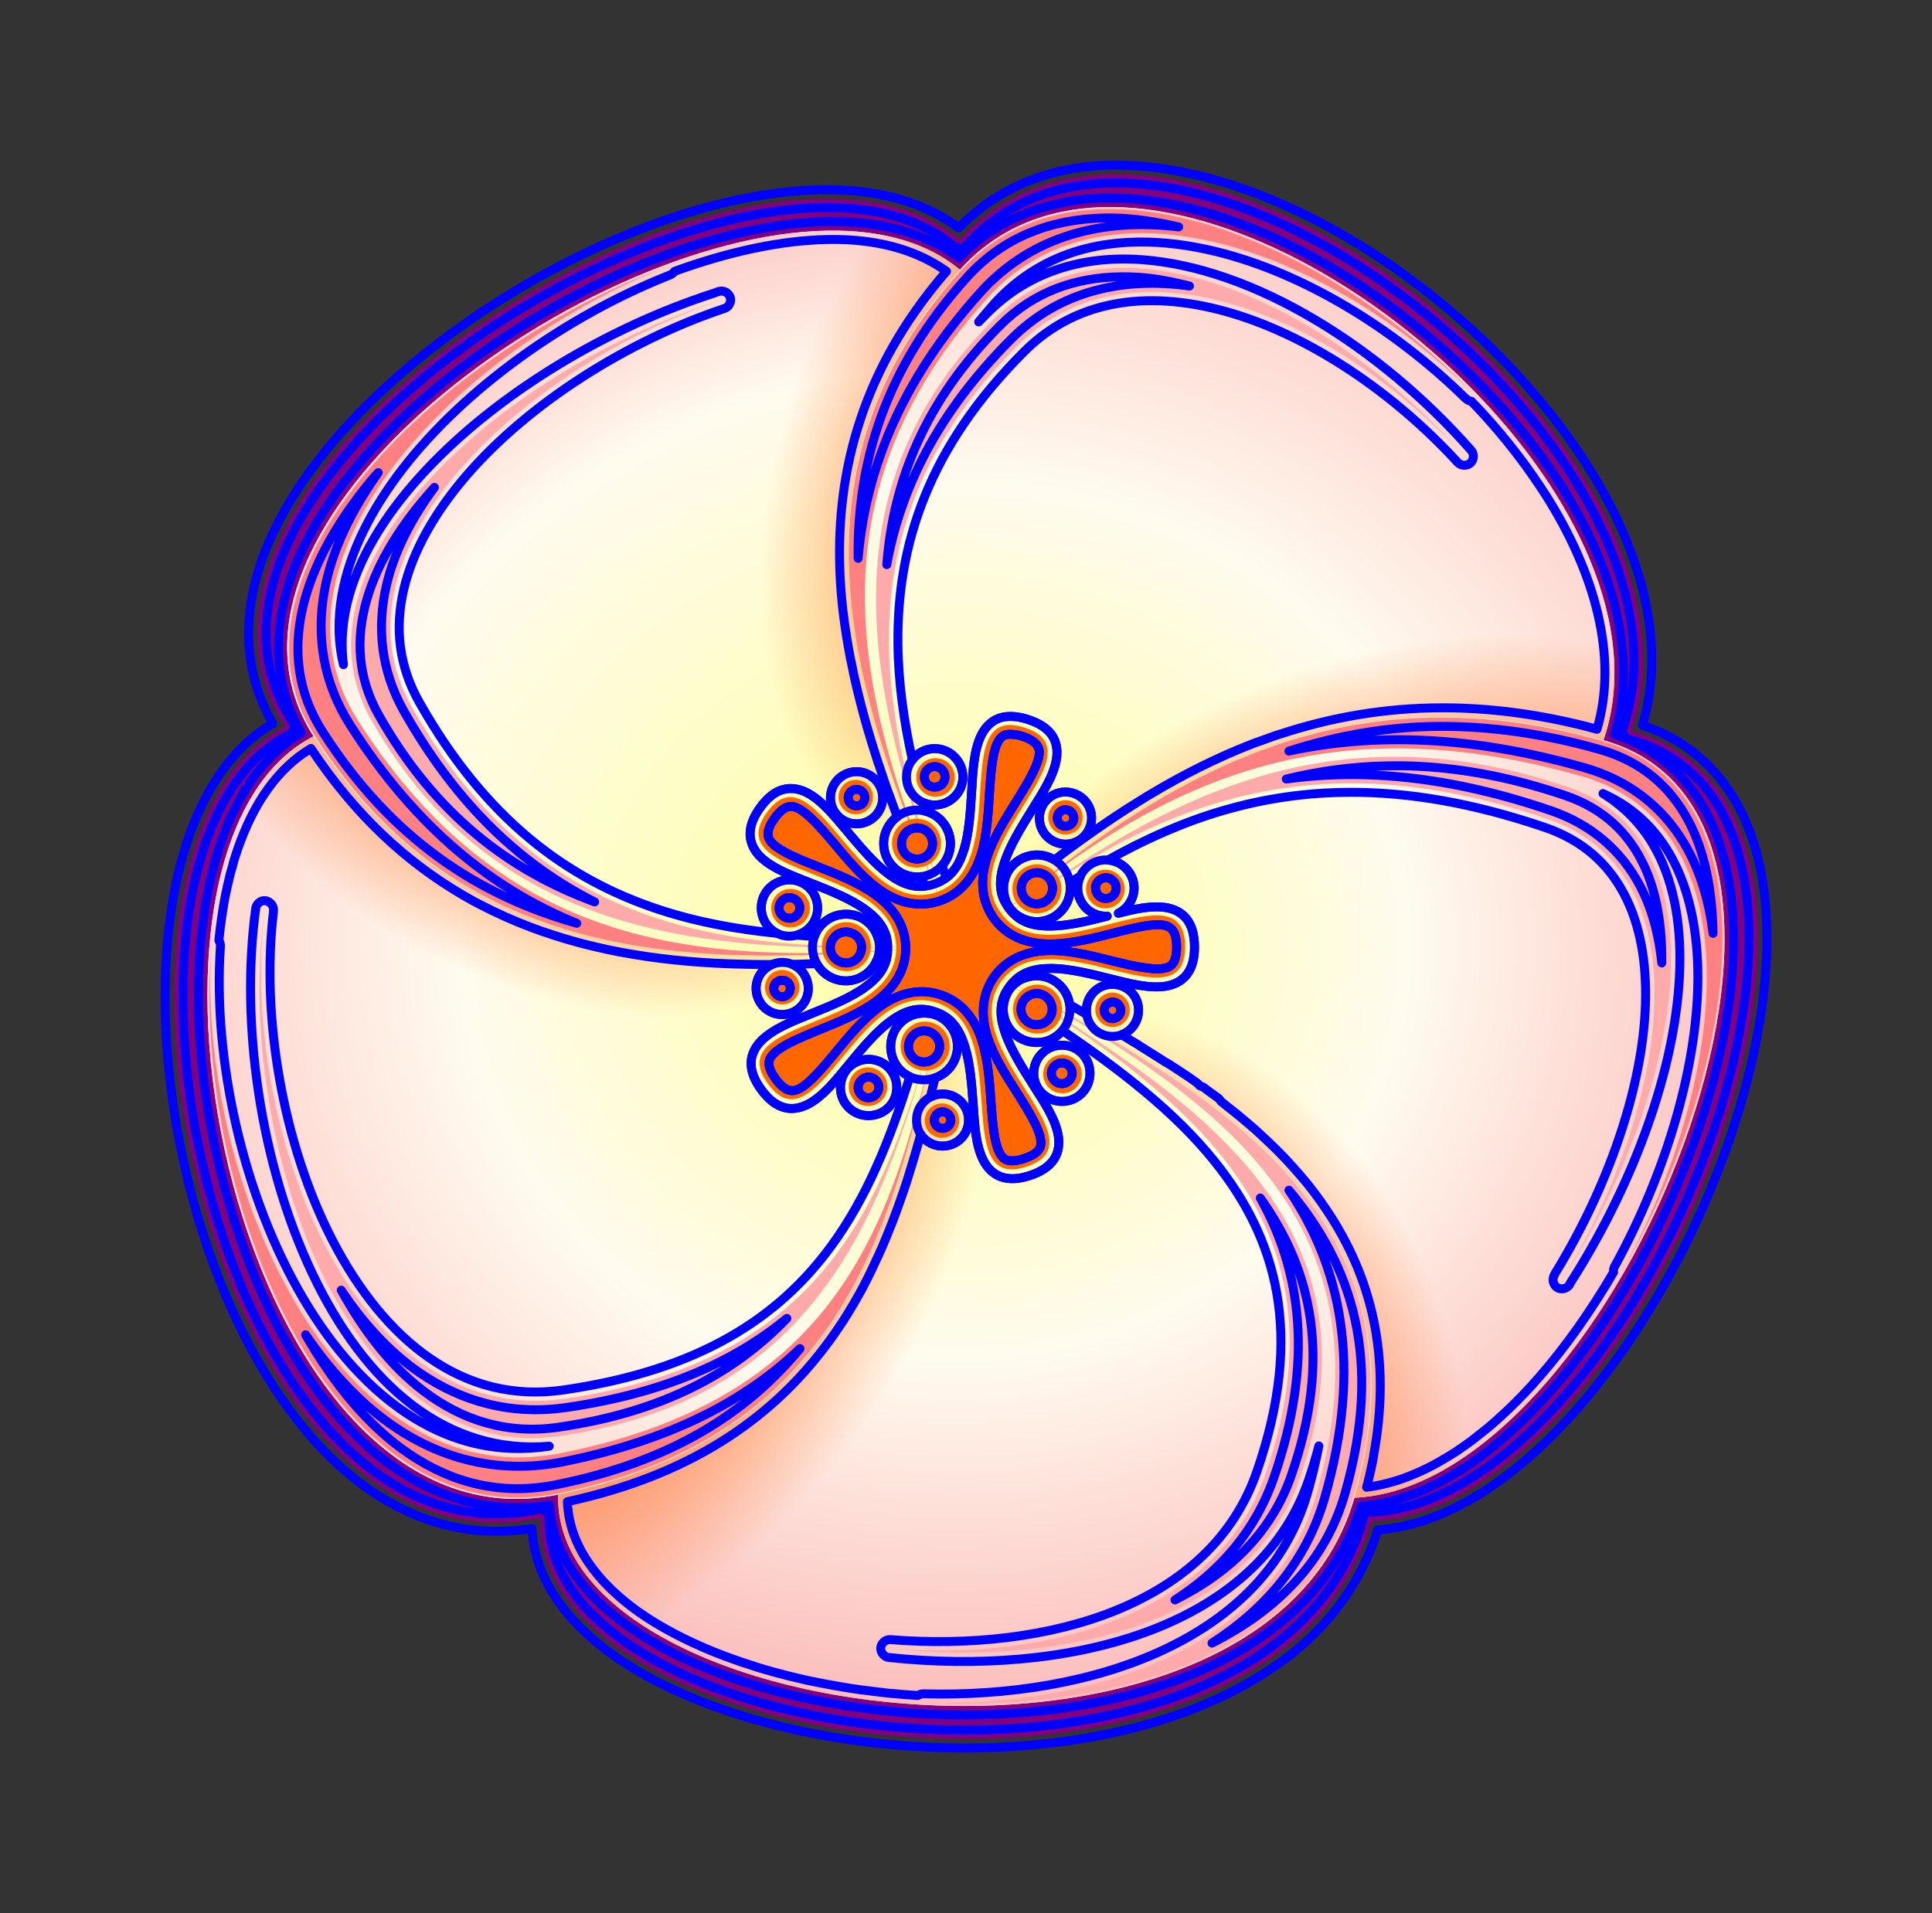 <?xml version="1.0" encoding="UTF-8" standalone="no"?>
<!-- Created with Inkscape (http://www.inkscape.org/) -->

<svg
   xmlns:dc="http://purl.org/dc/elements/1.1/"
   xmlns:cc="http://creativecommons.org/ns#"
   xmlns:rdf="http://www.w3.org/1999/02/22-rdf-syntax-ns#"
   xmlns:svg="http://www.w3.org/2000/svg"
   xmlns="http://www.w3.org/2000/svg"
   xmlns:xlink="http://www.w3.org/1999/xlink"
   xmlns:sodipodi="http://sodipodi.sourceforge.net/DTD/sodipodi-0.dtd"
   xmlns:inkscape="http://www.inkscape.org/namespaces/inkscape"
   width="432.19"
   height="428.045"
   id="svg3580"
   version="1.1"
   inkscape:version="0.48.4 r9939"
   sodipodi:docname="Flower 3.svg">
  <rect width="100%" height="100%" fill="#333333" stroke="none"/>
  <title
     id="title3088">Flower iteration #3</title>
  <defs
     id="defs3582">
    <radialGradient
       inkscape:collect="always"
       xlink:href="#linearGradient3850-7"
       id="radialGradient5062"
       gradientUnits="userSpaceOnUse"
       gradientTransform="matrix(2.711,0,0,2.454,-593.009,-1604.626)"
       cx="394.264"
       cy="775.221"
       fx="394.264"
       fy="775.221"
       r="84.739" />
    <linearGradient
       id="linearGradient3850-7">
      <stop
         id="stop3852-4"
         offset="0"
         style="stop-color:#fdff9b;stop-opacity:1;" />
      <stop
         style="stop-color:#fffbef;stop-opacity:1;"
         offset="0.5"
         id="stop3854-0" />
      <stop
         id="stop3856-9"
         offset="1"
         style="stop-color:#fab1b1;stop-opacity:1;" />
    </linearGradient>
    <radialGradient
       inkscape:collect="always"
       xlink:href="#linearGradient3850-7"
       id="radialGradient5064"
       gradientUnits="userSpaceOnUse"
       gradientTransform="matrix(2.711,0,0,2.454,-593.009,-1604.626)"
       cx="394.264"
       cy="775.221"
       fx="394.264"
       fy="775.221"
       r="84.739" />
    <linearGradient
       id="linearGradient3655">
      <stop
         id="stop3657"
         offset="0"
         style="stop-color:#fdff9b;stop-opacity:1;" />
      <stop
         style="stop-color:#fffbef;stop-opacity:1;"
         offset="0.5"
         id="stop3659" />
      <stop
         id="stop3661"
         offset="1"
         style="stop-color:#fab1b1;stop-opacity:1;" />
    </linearGradient>
    <radialGradient
       inkscape:collect="always"
       xlink:href="#linearGradient3850-8"
       id="radialGradient5066"
       gradientUnits="userSpaceOnUse"
       gradientTransform="matrix(2.394,0,0,2.167,-467.894,-1381.946)"
       cx="394.264"
       cy="775.221"
       fx="394.264"
       fy="775.221"
       r="84.739" />
    <linearGradient
       id="linearGradient3850-8">
      <stop
         id="stop3852-2"
         offset="0"
         style="stop-color:#fdff9b;stop-opacity:1;" />
      <stop
         style="stop-color:#fffbef;stop-opacity:1;"
         offset="0.5"
         id="stop3854-4" />
      <stop
         id="stop3856-5"
         offset="1"
         style="stop-color:#fab1b1;stop-opacity:1;" />
    </linearGradient>
    <radialGradient
       inkscape:collect="always"
       xlink:href="#linearGradient3850-1"
       id="radialGradient5068"
       gradientUnits="userSpaceOnUse"
       gradientTransform="matrix(2.413,0,0,2.184,-475.35,-1395.217)"
       cx="394.264"
       cy="775.221"
       fx="394.264"
       fy="775.221"
       r="84.739" />
    <linearGradient
       id="linearGradient3850-1">
      <stop
         id="stop3852-1"
         offset="0"
         style="stop-color:#fdff9b;stop-opacity:1;" />
      <stop
         style="stop-color:#fffbef;stop-opacity:1;"
         offset="0.5"
         id="stop3854-5" />
      <stop
         id="stop3856-2"
         offset="1"
         style="stop-color:#fab1b1;stop-opacity:1;" />
    </linearGradient>
    <radialGradient
       inkscape:collect="always"
       xlink:href="#linearGradient3850-2"
       id="radialGradient5070"
       gradientUnits="userSpaceOnUse"
       gradientTransform="matrix(2.627,0,0,2.378,-559.758,-1545.447)"
       cx="394.264"
       cy="775.221"
       fx="394.264"
       fy="775.221"
       r="84.739" />
    <linearGradient
       id="linearGradient3850-2">
      <stop
         id="stop3852-3"
         offset="0"
         style="stop-color:#fdff9b;stop-opacity:1;" />
      <stop
         style="stop-color:#fffbef;stop-opacity:1;"
         offset="0.5"
         id="stop3854-2" />
      <stop
         id="stop3856-21"
         offset="1"
         style="stop-color:#fab1b1;stop-opacity:1;" />
    </linearGradient>
    <radialGradient
       inkscape:collect="always"
       xlink:href="#linearGradient3850"
       id="radialGradient5072"
       gradientUnits="userSpaceOnUse"
       gradientTransform="matrix(2.405,0,0,2.177,-472.248,-1389.696)"
       cx="394.264"
       cy="775.221"
       fx="394.264"
       fy="775.221"
       r="84.739" />
    <linearGradient
       id="linearGradient3850">
      <stop
         id="stop3852"
         offset="0"
         style="stop-color:#fdff9b;stop-opacity:1;" />
      <stop
         style="stop-color:#fffbef;stop-opacity:1;"
         offset="0.7"
         id="stop3854" />
      <stop
         id="stop3856"
         offset="1"
         style="stop-color:#fab1b1;stop-opacity:1;" />
    </linearGradient>
    <radialGradient
       inkscape:collect="always"
       xlink:href="#linearGradient3840"
       id="radialGradient5074"
       gradientUnits="userSpaceOnUse"
       gradientTransform="matrix(1.104,-0.314,0.185,0.652,-47.098,-87.994)"
       cx="431.073"
       cy="786.574"
       fx="431.073"
       fy="786.574"
       r="84.739" />
    <linearGradient
       id="linearGradient3840">
      <stop
         style="stop-color:#ff5700;stop-opacity:1;"
         offset="0"
         id="stop3842" />
      <stop
         style="stop-color:#ff5700;stop-opacity:0;"
         offset="1"
         id="stop3844" />
    </linearGradient>
    <radialGradient
       inkscape:collect="always"
       xlink:href="#linearGradient3840-9"
       id="radialGradient5076"
       gradientUnits="userSpaceOnUse"
       gradientTransform="matrix(0.407,0.88,-0.616,0.285,935.156,-188.203)"
       cx="366.138"
       cy="903.555"
       fx="366.138"
       fy="903.555"
       r="84.739" />
    <linearGradient
       id="linearGradient3840-9">
      <stop
         style="stop-color:#ff5700;stop-opacity:1;"
         offset="0"
         id="stop3842-8" />
      <stop
         style="stop-color:#ff5700;stop-opacity:0;"
         offset="1"
         id="stop3844-2" />
    </linearGradient>
    <radialGradient
       inkscape:collect="always"
       xlink:href="#linearGradient3840-2"
       id="radialGradient5078"
       gradientUnits="userSpaceOnUse"
       gradientTransform="matrix(-0.678,0.961,-0.554,-0.391,1049.472,417.649)"
       cx="282.264"
       cy="811.276"
       fx="282.264"
       fy="811.276"
       r="84.739" />
    <linearGradient
       id="linearGradient3840-2">
      <stop
         style="stop-color:#ff5700;stop-opacity:1;"
         offset="0"
         id="stop3842-9" />
      <stop
         style="stop-color:#ff5700;stop-opacity:0;"
         offset="1"
         id="stop3844-9" />
    </linearGradient>
    <radialGradient
       inkscape:collect="always"
       xlink:href="#linearGradient3840-6"
       id="radialGradient5080"
       gradientUnits="userSpaceOnUse"
       gradientTransform="matrix(-0.919,-0.492,0.32,-0.598,438.191,777.496)"
       cx="286.383"
       cy="649.411"
       fx="286.383"
       fy="649.411"
       r="84.739" />
    <linearGradient
       id="linearGradient3840-6">
      <stop
         style="stop-color:#ff5700;stop-opacity:1;"
         offset="0"
         id="stop3842-98" />
      <stop
         style="stop-color:#ff5700;stop-opacity:0;"
         offset="1"
         id="stop3844-6" />
    </linearGradient>
    <radialGradient
       inkscape:collect="always"
       xlink:href="#linearGradient3840-8"
       id="radialGradient5082"
       gradientUnits="userSpaceOnUse"
       gradientTransform="matrix(0.373,-1.036,0.638,0.23,-32.002,454.374)"
       cx="388.596"
       cy="598.108"
       fx="388.596"
       fy="598.108"
       r="84.739" />
    <linearGradient
       id="linearGradient3840-8">
      <stop
         style="stop-color:#ff5700;stop-opacity:1;"
         offset="0"
         id="stop3842-2" />
      <stop
         style="stop-color:#ff5700;stop-opacity:0;"
         offset="1"
         id="stop3844-62" />
    </linearGradient>
    <radialGradient
       inkscape:collect="always"
       xlink:href="#linearGradient3850-7"
       id="radialGradient3937"
       gradientUnits="userSpaceOnUse"
       gradientTransform="matrix(2.711,0,0,2.454,-593.009,-1604.626)"
       cx="394.264"
       cy="775.221"
       fx="394.264"
       fy="775.221"
       r="84.739" />
    <radialGradient
       inkscape:collect="always"
       xlink:href="#linearGradient3850-7"
       id="radialGradient3939"
       gradientUnits="userSpaceOnUse"
       gradientTransform="matrix(2.711,0,0,2.454,-593.009,-1604.626)"
       cx="394.264"
       cy="775.221"
       fx="394.264"
       fy="775.221"
       r="84.739" />
    <radialGradient
       inkscape:collect="always"
       xlink:href="#linearGradient3850-8"
       id="radialGradient3941"
       gradientUnits="userSpaceOnUse"
       gradientTransform="matrix(2.394,0,0,2.167,-467.894,-1381.946)"
       cx="394.264"
       cy="775.221"
       fx="394.264"
       fy="775.221"
       r="84.739" />
    <radialGradient
       inkscape:collect="always"
       xlink:href="#linearGradient3850-1"
       id="radialGradient3943"
       gradientUnits="userSpaceOnUse"
       gradientTransform="matrix(2.413,0,0,2.184,-475.35,-1395.217)"
       cx="394.264"
       cy="775.221"
       fx="394.264"
       fy="775.221"
       r="84.739" />
    <radialGradient
       inkscape:collect="always"
       xlink:href="#linearGradient3850-2"
       id="radialGradient3945"
       gradientUnits="userSpaceOnUse"
       gradientTransform="matrix(2.627,0,0,2.378,-559.758,-1545.447)"
       cx="394.264"
       cy="775.221"
       fx="394.264"
       fy="775.221"
       r="84.739" />
    <radialGradient
       inkscape:collect="always"
       xlink:href="#linearGradient3850"
       id="radialGradient3947"
       gradientUnits="userSpaceOnUse"
       gradientTransform="matrix(2.405,0,0,2.177,-472.248,-1389.696)"
       cx="394.264"
       cy="775.221"
       fx="394.264"
       fy="775.221"
       r="84.739" />
    <radialGradient
       inkscape:collect="always"
       xlink:href="#linearGradient3840"
       id="radialGradient3949"
       gradientUnits="userSpaceOnUse"
       gradientTransform="matrix(1.104,-0.314,0.185,0.652,-47.098,-87.994)"
       cx="431.073"
       cy="786.574"
       fx="431.073"
       fy="786.574"
       r="84.739" />
    <radialGradient
       inkscape:collect="always"
       xlink:href="#linearGradient3840-9"
       id="radialGradient3951"
       gradientUnits="userSpaceOnUse"
       gradientTransform="matrix(0.407,0.88,-0.616,0.285,935.156,-188.203)"
       cx="366.138"
       cy="903.555"
       fx="366.138"
       fy="903.555"
       r="84.739" />
    <radialGradient
       inkscape:collect="always"
       xlink:href="#linearGradient3840-2"
       id="radialGradient3953"
       gradientUnits="userSpaceOnUse"
       gradientTransform="matrix(-0.678,0.961,-0.554,-0.391,1049.472,417.649)"
       cx="282.264"
       cy="811.276"
       fx="282.264"
       fy="811.276"
       r="84.739" />
    <radialGradient
       inkscape:collect="always"
       xlink:href="#linearGradient3840-6"
       id="radialGradient3955"
       gradientUnits="userSpaceOnUse"
       gradientTransform="matrix(-0.919,-0.492,0.32,-0.598,438.191,777.496)"
       cx="286.383"
       cy="649.411"
       fx="286.383"
       fy="649.411"
       r="84.739" />
    <radialGradient
       inkscape:collect="always"
       xlink:href="#linearGradient3840-8"
       id="radialGradient3957"
       gradientUnits="userSpaceOnUse"
       gradientTransform="matrix(0.373,-1.036,0.638,0.23,-32.002,454.374)"
       cx="388.596"
       cy="598.108"
       fx="388.596"
       fy="598.108"
       r="84.739" />
  </defs>
  <sodipodi:namedview
     id="base"
     pagecolor="#ffffff"
     bordercolor="#666666"
     borderopacity="1.0"
     inkscape:pageopacity="0.0"
     inkscape:pageshadow="2"
     inkscape:zoom="1.979899"
     inkscape:cx="81.955416"
     inkscape:cy="277.19278"
     inkscape:document-units="px"
     inkscape:current-layer="g4329"
     showgrid="false"
     units="cm"
     fit-margin-top="1"
     fit-margin-right="1"
     fit-margin-bottom="1"
     fit-margin-left="1"
     inkscape:window-width="1920"
     inkscape:window-height="1057"
     inkscape:window-x="-8"
     inkscape:window-y="-8"
     inkscape:window-maximized="1" />
  <g
     inkscape:label="Calque 1"
     inkscape:groupmode="layer"
     id="layer1"
     transform="translate(-146.76,-304.041)">
    <g
       id="g4329"
       transform="translate(-367.388,-469.836)">
      <path
         sodipodi:nodetypes="cccssscssscssccccssccscccccc"
         style="font-size:medium;font-style:normal;font-variant:normal;font-weight:normal;font-stretch:normal;text-indent:0;text-align:start;text-decoration:none;line-height:normal;letter-spacing:normal;word-spacing:normal;text-transform:none;direction:ltr;block-progression:tb;writing-mode:lr-tb;text-anchor:start;baseline-shift:baseline;opacity:0.5;color:#000000;fill:#ffffff;stroke:none;stroke-width:1;marker:none;visibility:visible;display:inline;overflow:visible;enable-background:accumulate;font-family:Sans;-inkscape-font-specification:Sans"
         d="m 370.125,66.969 c -0.915,-0.007 -1.815,5.5e-4 -2.719,0.031 -12.561,0.425 -24.172,4.758 -33.219,13.781 -7.649,-5.443 -17.184,-8.058 -27.75,-8.281 -30.452,-0.643 -69.254,16.952 -97.062,40.938 -13.905,11.994 -25.026,25.64 -30.781,39.719 -5.394,13.194 -5.778,26.976 1.031,39.406 -12.633,7.943 -19.723,23.617 -22.469,42.219 -2.885,19.544 -1.091,42.529 4.688,64.219 5.779,21.69 15.534,42.111 28.844,56.375 12.639,13.545 28.837,21.314 47.312,18.719 1.368,15.396 14.274,27.654 32.156,35.938 18.869,8.741 43.538,13.462 68,13.094 1.381,-0.021 2.807,-0.039 4.219,-0.094 23.72,-0.929 46.928,-6.749 63.938,-18.844 0.996,-0.708 1.947,-1.397 2.906,-2.156 9.034,-7.146 15.862,-16.462 19.562,-27.75 15.979,-1.484 31.398,-12.231 44.781,-27.531 13.691,-15.652 25.326,-36.165 32.969,-57.188 7.642,-21.022 11.34,-42.574 8.781,-60.469 -2.419,-16.92 -11.013,-30.666 -26.875,-36.375 7.487,-26.863 -7.995,-57.668 -31.781,-82 C 432.43,85.936 399.38,67.483 370.687,67 c -0.051,-0.009 -0.103,0.007 -0.156,0 -0.085,-0.011 -0.164,-0.028 -0.25,-0.031 -0.043,-0.002 -0.083,-2.4e-4 -0.125,0 -0.011,6e-5 -0.021,-1.8e-4 -0.031,0 z"
         id="path4327"
         inkscape:connector-curvature="0" />
      <g
         id="g5018"
         transform="translate(300.13,737.678)">
        <g
           style="stroke:none"
           transform="translate(-48,-50)"
           id="g4631">
          <path
             inkscape:connector-curvature="0"
             id="path4066"
             d="m 512.249,125.138 c -0.874,-0.007 -1.724,0.005 -2.587,0.035 -12.744,0.431 -24.212,4.901 -32.911,14.558 -0.017,0.019 -0.018,0.05 -0.035,0.069 -0.196,-0.159 -0.388,-0.326 -0.586,-0.483 -7.238,-5.736 -16.776,-8.43 -27.598,-8.659 -58.439,-1.235 -153.998,69.198 -122.88,117.982 0.031,0.049 0.072,0.089 0.104,0.138 -0.218,0.116 -0.437,0.227 -0.655,0.345 -50.575,27.333 -17.085,191.737 57.438,176.869 0.105,-0.021 0.206,-0.048 0.31,-0.069 -8e-4,0.266 -8.1e-4,0.528 0,0.793 0.093,29.932 49.332,49.297 97.421,48.573 1.374,-0.021 2.734,-0.05 4.105,-0.104 23.306,-0.913 46.015,-6.644 62.337,-18.249 0.96,-0.683 1.879,-1.381 2.794,-2.104 9.148,-7.236 15.989,-16.537 19.319,-28.115 0.007,-0.025 0.028,-0.044 0.035,-0.069 0.989,-3.448 1.768,-6.793 2.38,-10.039 -0.408,2.166 -0.874,4.368 -1.449,6.624 -0.287,1.128 -0.601,2.265 -0.931,3.415 0.264,-0.015 0.528,-0.017 0.793,-0.035 60.592,-3.983 123.543,-158.149 57.404,-176.903 -0.022,-0.006 -0.047,0.006 -0.069,0 0.077,-0.232 0.165,-0.456 0.241,-0.69 16.696,-51.316 -59.908,-123.421 -114.98,-123.881 z m -58.922,105.769 c 0.255,1.275 0.508,2.556 0.793,3.829 -0.286,-1.275 -0.539,-2.552 -0.793,-3.829 z m 123.018,14.04 c -0.762,0.085 -1.521,0.211 -2.277,0.31 -0.297,0.039 -0.601,0.062 -0.897,0.104 0.206,-0.029 0.414,-0.076 0.621,-0.104 0.848,-0.113 1.697,-0.215 2.553,-0.31 z m -42.052,12.626 c -0.567,0.279 -1.127,0.577 -1.69,0.862 0.563,-0.285 1.124,-0.584 1.69,-0.862 z m -44.433,29.806 c 0.01,0.014 0.025,0.021 0.035,0.035 -0.354,0.291 -0.717,0.571 -1.069,0.862 0.352,-0.291 0.682,-0.607 1.035,-0.897 z m 21.802,31.945 c 1.345,0.8 2.7,1.599 4.036,2.415 -0.973,-0.594 -1.954,-1.174 -2.932,-1.759 -0.368,-0.221 -0.735,-0.436 -1.104,-0.655 z m 10.418,6.417 c 1.53,0.986 3.051,1.986 4.554,3.001 0.687,0.464 1.355,0.944 2.035,1.414 -0.68,-0.47 -1.349,-0.951 -2.035,-1.414 -1.503,-1.016 -3.022,-2.015 -4.554,-3.001 z m 8.038,5.416 c 1.123,0.791 2.212,1.604 3.312,2.415 -0.782,-0.577 -1.552,-1.158 -2.346,-1.725 -0.321,-0.229 -0.643,-0.462 -0.966,-0.69 z m -63.613,6.382 c -0.219,0.845 -0.464,1.676 -0.69,2.518 0.185,-0.691 0.371,-1.377 0.552,-2.07 0.04,-0.151 0.099,-0.297 0.138,-0.448 z m 82.932,9.59 c 0.616,0.617 1.23,1.234 1.828,1.863 -0.595,-0.626 -1.215,-1.249 -1.828,-1.863 z m 3.588,3.76 c 0.577,0.639 1.133,1.281 1.69,1.932 -0.557,-0.651 -1.114,-1.294 -1.69,-1.932 z m 4.899,5.899 c 1.03,1.352 2.026,2.732 2.967,4.14 -0.942,-1.41 -1.935,-2.785 -2.967,-4.14 z m -101.181,10.211 c -0.225,0.522 -0.459,1.033 -0.69,1.552 0.23,-0.517 0.466,-1.032 0.69,-1.552 z m 111.289,7.451 c 0.635,1.601 1.208,3.229 1.725,4.899 -0.515,-1.664 -1.093,-3.303 -1.725,-4.899 z m 2.449,7.417 c 0.456,1.704 0.845,3.433 1.173,5.209 -0.327,-1.772 -0.719,-3.51 -1.173,-5.209 z m 2.242,14.661 c 0.073,1.494 0.12,3.011 0.104,4.554 0.011,-0.983 -0.008,-1.97 -0.035,-2.932 -0.015,-0.545 -0.043,-1.082 -0.069,-1.621 z M 400.304,421.161 c -0.504,0.178 -1.006,0.345 -1.518,0.517 0.513,-0.173 1.013,-0.339 1.518,-0.517 z"
             style="color:#000000;fill:#800080;fill-opacity:1;fill-rule:nonzero;stroke:none;stroke-width:4;marker:none;visibility:visible;display:inline;overflow:visible;enable-background:accumulate" />
          <path
             style="color:#000000;fill:url(#radialGradient3937);fill-opacity:1;fill-rule:nonzero;stroke:none;stroke-width:4;marker:none;visibility:visible;display:inline;overflow:visible;enable-background:accumulate"
             d="m 510.808,132.527 c -0.837,-0.007 -1.652,0.005 -2.478,0.033 -12.206,0.413 -23.19,4.695 -31.522,13.944 -0.016,0.018 -0.017,0.048 -0.033,0.066 -0.188,-0.152 -0.372,-0.312 -0.562,-0.463 -6.933,-5.494 -16.068,-8.074 -26.433,-8.293 -55.973,-1.183 -147.499,66.278 -117.695,113.003 0.03,0.047 0.069,0.085 0.099,0.132 -0.209,0.111 -0.419,0.218 -0.628,0.33 -48.44,26.18 -16.364,183.645 55.014,169.405 0.101,-0.02 0.197,-0.046 0.297,-0.066 -7.8e-4,0.254 -7.9e-4,0.505 0,0.76 0.089,28.669 47.25,47.216 93.31,46.523 1.316,-0.02 2.619,-0.048 3.932,-0.099 22.322,-0.874 44.074,-6.364 59.706,-17.479 0.92,-0.654 1.8,-1.322 2.676,-2.016 8.762,-6.931 15.314,-15.839 18.503,-26.929 0.006,-0.024 0.026,-0.043 0.033,-0.066 0.947,-3.302 1.693,-6.507 2.28,-9.615 -0.391,2.074 -0.837,4.184 -1.388,6.344 -0.275,1.08 -0.576,2.169 -0.892,3.271 0.253,-0.014 0.506,-0.016 0.76,-0.033 58.035,-3.815 118.329,-151.475 54.981,-169.438 -0.021,-0.006 -0.045,0.006 -0.066,0 0.074,-0.223 0.158,-0.437 0.231,-0.661 C 636.928,202.029 563.556,132.967 510.808,132.527 z m -56.435,101.306 c 0.244,1.222 0.486,2.448 0.76,3.668 -0.274,-1.221 -0.516,-2.444 -0.76,-3.668 z m 117.827,13.448 c -0.73,0.081 -1.457,0.203 -2.181,0.297 -0.284,0.037 -0.576,0.06 -0.859,0.099 0.198,-0.028 0.397,-0.073 0.595,-0.099 0.812,-0.108 1.625,-0.206 2.445,-0.297 z m -40.278,12.093 c -0.543,0.267 -1.079,0.553 -1.619,0.826 0.54,-0.273 1.076,-0.559 1.619,-0.826 z m -42.558,28.548 c 0.008,0.013 0.024,0.02 0.033,0.033 -0.339,0.278 -0.686,0.547 -1.024,0.826 0.337,-0.279 0.654,-0.582 0.991,-0.859 z m 20.882,30.597 c 1.288,0.766 2.586,1.531 3.866,2.313 -0.932,-0.569 -1.872,-1.124 -2.809,-1.685 -0.353,-0.211 -0.704,-0.418 -1.057,-0.628 z m 9.979,6.146 c 1.466,0.945 2.923,1.902 4.362,2.875 0.658,0.445 1.298,0.904 1.949,1.355 -0.651,-0.451 -1.292,-0.91 -1.949,-1.355 -1.44,-0.973 -2.895,-1.929 -4.362,-2.875 z m 7.699,5.188 c 1.075,0.758 2.119,1.536 3.172,2.313 -0.749,-0.552 -1.486,-1.109 -2.247,-1.652 -0.308,-0.219 -0.616,-0.443 -0.925,-0.661 z m -60.929,6.113 c -0.21,0.809 -0.445,1.605 -0.661,2.412 0.177,-0.661 0.356,-1.319 0.529,-1.982 0.038,-0.145 0.095,-0.285 0.132,-0.43 z m 79.432,9.186 c 0.59,0.591 1.178,1.182 1.751,1.784 -0.57,-0.599 -1.164,-1.196 -1.751,-1.784 z m 3.436,3.602 c 0.553,0.612 1.085,1.226 1.619,1.85 -0.534,-0.623 -1.067,-1.239 -1.619,-1.85 z m 4.692,5.65 c 0.987,1.295 1.94,2.617 2.842,3.965 -0.902,-1.351 -1.853,-2.668 -2.842,-3.965 z m -96.911,9.78 c -0.216,0.5 -0.439,0.99 -0.661,1.487 0.22,-0.495 0.446,-0.989 0.661,-1.487 z m 106.593,7.137 c 0.608,1.534 1.157,3.093 1.652,4.692 -0.494,-1.594 -1.046,-3.163 -1.652,-4.692 z m 2.346,7.104 c 0.436,1.632 0.809,3.288 1.123,4.989 -0.313,-1.697 -0.688,-3.362 -1.123,-4.989 z m 2.148,14.043 c 0.07,1.43 0.115,2.884 0.099,4.362 0.01,-0.941 -0.008,-1.886 -0.033,-2.809 -0.014,-0.522 -0.041,-1.037 -0.066,-1.553 z M 403.588,416.058 c -0.483,0.17 -0.964,0.33 -1.454,0.496 0.491,-0.166 0.97,-0.325 1.454,-0.496 z"
             id="path4068"
             inkscape:connector-curvature="0" />
          <path
             inkscape:connector-curvature="0"
             id="path4070"
             d="m 508.324,132.558 c -12.206,0.413 -23.19,4.695 -31.522,13.944 -44.437,49.328 -20.051,104.202 0.033,151.529 0.165,0.046 0.331,0.086 0.496,0.132 38.6,-33.506 80.411,-64.148 143.368,-46.324 0.074,-0.223 0.158,-0.437 0.231,-0.661 16.245,-49.931 -59.713,-120.408 -112.606,-118.62 z"
             style="color:#000000;fill:url(#radialGradient3939);fill-opacity:1;fill-rule:nonzero;stroke:none;stroke-width:4;marker:none;visibility:visible;display:inline;overflow:visible;enable-background:accumulate" />
          <path
             inkscape:connector-curvature="0"
             id="path4072"
             d="m 584.65,246.585 c -44.153,0.046 -77.066,25.255 -107.98,52.14 0.006,0.164 0.026,0.331 0.033,0.496 44.036,26.319 108.553,51.562 88.32,122.089 0.253,-0.014 0.506,-0.016 0.76,-0.033 58.035,-3.815 118.329,-151.475 54.981,-169.438 -12.868,-3.649 -24.86,-5.265 -36.115,-5.254 z"
             style="color:#000000;fill:url(#radialGradient3941);fill-opacity:1;fill-rule:nonzero;stroke:none;stroke-width:4;marker:none;visibility:visible;display:inline;overflow:visible;enable-background:accumulate" />
          <path
             inkscape:connector-curvature="0"
             id="path4075"
             d="m 475.943,298.791 c -0.167,0.062 -0.329,0.136 -0.496,0.198 -11.445,49.825 -17.894,107.364 -88.585,121.626 -7.7e-4,0.254 -7.9e-4,0.505 0,0.76 0.162,52.424 157.718,70.978 178.128,0 20.41,-70.978 -44.984,-96.095 -89.047,-122.585 z"
             style="color:#000000;fill:url(#radialGradient3943);fill-opacity:1;fill-rule:nonzero;stroke:none;stroke-width:4;marker:none;visibility:visible;display:inline;overflow:visible;enable-background:accumulate" />
          <path
             inkscape:connector-curvature="0"
             id="path4077"
             d="m 332.178,250.947 c -0.209,0.111 -0.419,0.218 -0.628,0.33 -48.44,26.18 -16.364,183.645 55.014,169.405 71.378,-14.241 77.494,-72.462 89.08,-122.552 -0.112,-0.142 -0.218,-0.288 -0.33,-0.43 -50.952,4.433 -108.009,8.158 -143.137,-46.754 z"
             style="color:#000000;fill:url(#radialGradient3945);fill-opacity:1;fill-rule:nonzero;stroke:none;stroke-width:4;marker:none;visibility:visible;display:inline;overflow:visible;enable-background:accumulate" />
          <path
             inkscape:connector-curvature="0"
             id="path4079"
             d="m 449.774,137.812 c -55.973,-1.183 -147.499,66.278 -117.695,113.003 35.324,55.377 92.91,51.289 144.128,46.82 0.093,-0.14 0.171,-0.289 0.264,-0.43 -20.007,-47.123 -43.816,-101.609 0.297,-150.637 -0.188,-0.152 -0.372,-0.312 -0.562,-0.463 -6.933,-5.494 -16.068,-8.074 -26.433,-8.293 z"
             style="fill:url(#radialGradient3947);fill-opacity:1;stroke:none" />
          <path
             inkscape:connector-curvature="0"
             style="color:#000000;fill:url(#radialGradient3949);fill-opacity:1;fill-rule:nonzero;stroke:none;stroke-width:4;marker:none;visibility:visible;display:inline;overflow:visible;enable-background:accumulate"
             d="m 508.324,132.558 c -12.206,0.413 -23.19,4.695 -31.522,13.944 -44.437,49.328 -20.051,104.202 0.033,151.529 0.165,0.046 0.331,0.086 0.496,0.132 38.6,-33.506 80.411,-64.148 143.368,-46.324 0.074,-0.223 0.158,-0.437 0.231,-0.661 16.245,-49.931 -59.713,-120.408 -112.606,-118.62 z"
             id="path4081" />
          <path
             inkscape:connector-curvature="0"
             style="color:#000000;fill:url(#radialGradient3951);fill-opacity:1;fill-rule:nonzero;stroke:none;stroke-width:4;marker:none;visibility:visible;display:inline;overflow:visible;enable-background:accumulate"
             d="m 584.65,246.585 c -44.153,0.046 -77.066,25.255 -107.98,52.14 0.006,0.164 0.026,0.331 0.033,0.496 44.036,26.319 108.553,51.562 88.32,122.089 0.253,-0.014 0.506,-0.016 0.76,-0.033 58.035,-3.815 118.329,-151.475 54.981,-169.438 -12.868,-3.649 -24.86,-5.265 -36.115,-5.254 z"
             id="path4083" />
          <path
             inkscape:connector-curvature="0"
             style="color:#000000;fill:url(#radialGradient3953);fill-opacity:1;fill-rule:nonzero;stroke:none;stroke-width:4;marker:none;visibility:visible;display:inline;overflow:visible;enable-background:accumulate"
             d="m 475.943,298.791 c -0.167,0.062 -0.329,0.136 -0.496,0.198 -11.445,49.825 -17.894,107.364 -88.585,121.626 -7.7e-4,0.254 -7.9e-4,0.505 0,0.76 0.162,52.424 157.718,70.978 178.128,0 20.41,-70.978 -44.984,-96.095 -89.047,-122.585 z"
             id="path4085" />
          <path
             inkscape:connector-curvature="0"
             style="color:#000000;fill:url(#radialGradient3955);fill-opacity:1;fill-rule:nonzero;stroke:none;stroke-width:4;marker:none;visibility:visible;display:inline;overflow:visible;enable-background:accumulate"
             d="m 332.178,250.947 c -0.209,0.111 -0.419,0.218 -0.628,0.33 -48.44,26.18 -16.364,183.645 55.014,169.405 71.378,-14.241 77.494,-72.462 89.08,-122.552 -0.112,-0.142 -0.218,-0.288 -0.33,-0.43 -50.952,4.433 -108.009,8.158 -143.137,-46.754 z"
             id="path4087" />
          <path
             inkscape:connector-curvature="0"
             style="color:#000000;fill:url(#radialGradient3957);fill-opacity:1;fill-rule:nonzero;stroke:none;stroke-width:4;marker:none;visibility:visible;display:inline;overflow:visible;enable-background:accumulate"
             d="m 449.774,137.812 c -55.973,-1.183 -147.499,66.278 -117.695,113.003 35.324,55.377 92.91,51.289 144.128,46.82 0.093,-0.14 0.171,-0.289 0.264,-0.43 -20.007,-47.123 -43.816,-101.609 0.297,-150.637 -0.188,-0.152 -0.372,-0.312 -0.562,-0.463 -6.933,-5.494 -16.068,-8.074 -26.433,-8.293 z"
             id="path4089" />
          <path
             inkscape:connector-curvature="0"
             style="fill:#ffaaaa;fill-opacity:1;stroke:none"
             d="m 517.181,146.276 c -12.452,-0.877 -23.914,2.424 -32.776,11.279 -43.631,43.596 -23.715,95.691 -7.391,140.578 -16.324,-44.887 -30.924,-91.109 12.707,-134.704 25.622,-25.601 71.07,-6.552 99.884,24.862 -19.986,-22.72 -48.087,-40.301 -72.424,-42.015 z"
             id="path4091" />
          <path
             inkscape:connector-curvature="0"
             style="fill:#ffaaaa;fill-opacity:1;stroke:none"
             d="m 579.546,255.664 c -40.964,-2.111 -72.728,19.671 -102.719,43.105 37.636,-29.407 73.488,-49.087 131.381,-29.334 35.486,12.108 27.231,64.493 3.079,103.382 26.598,-41.182 37.69,-98.172 1.507,-110.518 -11.76,-4.013 -22.806,-6.097 -33.248,-6.635 z"
             id="path4093" />
          <path
             inkscape:connector-curvature="0"
             style="color:#000000;fill:#ffaaaa;fill-opacity:1;fill-rule:nonzero;stroke:none;stroke-width:4;marker:none;visibility:visible;display:inline;overflow:visible;enable-background:accumulate"
             d="m 479.921,301.299 c 39.006,25.867 86.883,51.966 65.186,114.792 -10.793,31.253 -48.324,41.848 -84.06,38.983 38.765,4.148 80.584,-5.834 91.765,-38.209 21.697,-62.826 -33.435,-89.655 -72.891,-115.566 z"
             id="path4095" />
          <path
             inkscape:connector-curvature="0"
             style="fill:#ffaaaa;fill-opacity:1;stroke:none"
             d="m 321.214,289.697 c -6.941,50.499 17.977,124.814 66.072,117.821 61.953,-9.009 73.848,-55.738 85.742,-99.05 -11.734,42.197 -22.71,81.689 -84.596,90.688 -47.562,6.916 -73.051,-61.456 -67.219,-109.459 z"
             id="path4097" />
          <path
             inkscape:connector-curvature="0"
             style="fill:#ffaaaa;fill-opacity:1;stroke:none"
             d="m 423.426,153.335 c -47.743,14.967 -98.387,58.593 -78.373,93.935 30.07,53.098 83.694,52.114 131.428,50.466 -47.734,1.648 -92.291,-0.272 -122.361,-53.371 -19.664,-34.723 25.006,-76.208 69.306,-91.031 z"
             id="path4099" />
          <path
             id="path4101"
             d="m 411.211,145.838 c -50.338,18.736 -102.171,68.359 -78.724,105.118 35.228,55.228 92.659,51.15 143.739,46.694 -51.08,4.457 -98.954,4.909 -134.183,-50.318 -23.037,-36.115 22.512,-83.107 69.167,-101.494 z"
             style="fill:#ff8080;fill-opacity:1;stroke:none"
             inkscape:connector-curvature="0" />
          <path
             id="path4103"
             d="m 309.322,297.782 c -4.595,54.528 26.307,132.791 77.471,122.583 65.907,-13.149 76.026,-63.915 86.336,-111.017 -10.201,45.898 -19.741,88.853 -85.578,101.988 -50.598,10.095 -81.776,-61.766 -78.229,-113.554 z"
             style="fill:#ff8080;fill-opacity:1;stroke:none"
             inkscape:connector-curvature="0" />
          <path
             id="path4105"
             d="m 480.114,301.274 c 43.273,25.532 96.069,50.813 76.351,119.387 -9.809,34.113 -49.447,47.586 -87.917,46.529 41.791,2.262 86.06,-10.795 96.221,-46.133 19.718,-68.574 -40.896,-94.228 -84.655,-119.782 z"
             style="fill:#ffaaaa;fill-opacity:1;stroke:none"
             inkscape:connector-curvature="0" />
          <path
             id="path4107"
             d="m 584.343,246.738 c -44.034,0.046 -76.858,25.187 -107.689,51.999 38.69,-33.647 76.015,-56.765 139.191,-38.851 38.724,10.98 32.828,67.604 9.128,110.654 26.192,-45.647 34.872,-107.367 -4.613,-118.563 -12.833,-3.639 -24.793,-5.251 -36.017,-5.239 z"
             style="fill:#ff8080;fill-opacity:1;stroke:none"
             inkscape:connector-curvature="0" />
          <path
             id="path4109"
             d="m 511.32,132.986 c -13.398,-0.238 -25.499,3.946 -34.501,13.939 -44.317,49.195 -20.03,103.92 0,151.12 -20.03,-47.2 -38.286,-95.928 6.03,-145.123 26.024,-28.889 75.819,-11.03 108.48,21.024 -22.706,-23.23 -53.822,-40.494 -80.009,-40.96 z"
             style="fill:#ff8080;fill-opacity:1;stroke:none"
             inkscape:connector-curvature="0" />
          <path
             d="m 419.858,267.459 c 13.44,4.299 -12.392,20.436 -4.045,31.814 8.346,11.378 31.496,-8.415 31.56,5.696 0.064,14.111 -23.265,-5.47 -31.507,5.984 -8.242,11.454 17.736,27.354 4.336,31.776 -13.4,4.422 -1.987,-23.817 -15.427,-28.116 -13.44,-4.299 -20.534,25.321 -28.881,13.943 -8.346,-11.378 22.037,-9.249 21.973,-23.36 -0.064,-14.111 -30.427,-11.705 -22.185,-23.158 8.242,-11.454 15.607,18.1 29.007,13.678 13.4,-4.422 1.73,-32.555 15.17,-28.255 z"
             inkscape:randomized="0"
             inkscape:rounded="0.44"
             inkscape:flatsided="false"
             sodipodi:arg2="-0.63288417"
             sodipodi:arg1="-1.2612027"
             sodipodi:r2="9.9350691"
             sodipodi:r1="39.571484"
             sodipodi:cy="305.1492"
             sodipodi:cx="407.80173"
             sodipodi:sides="5"
             id="path4111"
             style="color:#000000;fill:#ff6600;fill-opacity:1;fill-rule:nonzero;stroke:none;stroke-width:3.065;marker:none;visibility:visible;display:inline;overflow:visible;enable-background:accumulate"
             sodipodi:type="star"
             transform="matrix(1.305,0,0,1.305,-56.701,-100.032)" />
          <path
             d="m 405.536,287.273 c 0,2.318 -1.879,4.196 -4.196,4.196 -2.318,0 -4.196,-1.879 -4.196,-4.196 0,-2.318 1.879,-4.196 4.196,-4.196 2.318,0 4.196,1.879 4.196,4.196 z"
             sodipodi:ry="4.1964288"
             sodipodi:rx="4.1964288"
             sodipodi:cy="287.27289"
             sodipodi:cx="401.33929"
             id="path4113"
             style="color:#000000;fill:#ff6600;fill-opacity:1;fill-rule:evenodd;stroke:none;stroke-width:3.065;marker:none;visibility:visible;display:inline;overflow:visible;enable-background:accumulate"
             sodipodi:type="arc"
             transform="matrix(1.305,0,0,1.305,-56.701,-100.032)" />
          <path
             transform="matrix(1.028,0,0,1.028,58.72,-35.169)"
             sodipodi:type="arc"
             style="color:#000000;fill:#ff6600;fill-opacity:1;fill-rule:evenodd;stroke:none;stroke-width:3.893;marker:none;visibility:visible;display:inline;overflow:visible;enable-background:accumulate"
             id="path4115"
             sodipodi:cx="401.33929"
             sodipodi:cy="287.27289"
             sodipodi:rx="4.1964288"
             sodipodi:ry="4.1964288"
             d="m 405.536,287.273 c 0,2.318 -1.879,4.196 -4.196,4.196 -2.318,0 -4.196,-1.879 -4.196,-4.196 0,-2.318 1.879,-4.196 4.196,-4.196 2.318,0 4.196,1.879 4.196,4.196 z" />
          <path
             d="m 405.536,287.273 c 0,2.318 -1.879,4.196 -4.196,4.196 -2.318,0 -4.196,-1.879 -4.196,-4.196 0,-2.318 1.879,-4.196 4.196,-4.196 2.318,0 4.196,1.879 4.196,4.196 z"
             sodipodi:ry="4.1964288"
             sodipodi:rx="4.1964288"
             sodipodi:cy="287.27289"
             sodipodi:cx="401.33929"
             id="path4117"
             style="color:#000000;fill:#ff6600;fill-opacity:1;fill-rule:evenodd;stroke:none;stroke-width:4.365;marker:none;visibility:visible;display:inline;overflow:visible;enable-background:accumulate"
             sodipodi:type="arc"
             transform="matrix(0.916,0,0,0.916,85.822,1.405)" />
          <path
             sodipodi:type="arc"
             style="color:#000000;fill:#ff6600;fill-opacity:1;fill-rule:evenodd;stroke:none;stroke-width:3.065;marker:none;visibility:visible;display:inline;overflow:visible;enable-background:accumulate"
             id="path4119"
             sodipodi:cx="401.33929"
             sodipodi:cy="287.27289"
             sodipodi:rx="4.1964288"
             sodipodi:ry="4.1964288"
             d="m 405.536,287.273 c 0,2.318 -1.879,4.196 -4.196,4.196 -2.318,0 -4.196,-1.879 -4.196,-4.196 0,-2.318 1.879,-4.196 4.196,-4.196 2.318,0 4.196,1.879 4.196,4.196 z"
             transform="matrix(0.338,1.261,-1.261,0.338,720.574,-318.101)" />
          <path
             d="m 405.536,287.273 c 0,2.318 -1.879,4.196 -4.196,4.196 -2.318,0 -4.196,-1.879 -4.196,-4.196 0,-2.318 1.879,-4.196 4.196,-4.196 2.318,0 4.196,1.879 4.196,4.196 z"
             sodipodi:ry="4.1964288"
             sodipodi:rx="4.1964288"
             sodipodi:cy="287.27289"
             sodipodi:cx="401.33929"
             id="path4121"
             style="color:#000000;fill:#ff6600;fill-opacity:1;fill-rule:evenodd;stroke:none;stroke-width:3.893;marker:none;visibility:visible;display:inline;overflow:visible;enable-background:accumulate"
             sodipodi:type="arc"
             transform="matrix(0.266,0.993,-0.993,0.266,687.795,-189.826)" />
          <path
             transform="matrix(0.237,0.885,-0.885,0.237,659.482,-154.181)"
             sodipodi:type="arc"
             style="color:#000000;fill:#ff6600;fill-opacity:1;fill-rule:evenodd;stroke:none;stroke-width:4.365;marker:none;visibility:visible;display:inline;overflow:visible;enable-background:accumulate"
             id="path4123"
             sodipodi:cx="401.33929"
             sodipodi:cy="287.27289"
             sodipodi:rx="4.1964288"
             sodipodi:ry="4.1964288"
             d="m 405.536,287.273 c 0,2.318 -1.879,4.196 -4.196,4.196 -2.318,0 -4.196,-1.879 -4.196,-4.196 0,-2.318 1.879,-4.196 4.196,-4.196 2.318,0 4.196,1.879 4.196,4.196 z" />
          <path
             d="m 405.536,287.273 c 0,2.318 -1.879,4.196 -4.196,4.196 -2.318,0 -4.196,-1.879 -4.196,-4.196 0,-2.318 1.879,-4.196 4.196,-4.196 2.318,0 4.196,1.879 4.196,4.196 z"
             sodipodi:ry="4.1964288"
             sodipodi:rx="4.1964288"
             sodipodi:cy="287.27289"
             sodipodi:cx="401.33929"
             id="path4125"
             style="color:#000000;fill:#ff6600;fill-opacity:1;fill-rule:evenodd;stroke:none;stroke-width:3.065;marker:none;visibility:visible;display:inline;overflow:visible;enable-background:accumulate"
             sodipodi:type="arc"
             transform="matrix(-1.052,0.772,-0.772,-1.052,1138.098,304.368)" />
          <path
             transform="matrix(-0.828,0.608,-0.608,-0.828,1006.67,320.361)"
             sodipodi:type="arc"
             style="color:#000000;fill:#ff6600;fill-opacity:1;fill-rule:evenodd;stroke:none;stroke-width:3.893;marker:none;visibility:visible;display:inline;overflow:visible;enable-background:accumulate"
             id="path4127"
             sodipodi:cx="401.33929"
             sodipodi:cy="287.27289"
             sodipodi:rx="4.1964288"
             sodipodi:ry="4.1964288"
             d="m 405.536,287.273 c 0,2.318 -1.879,4.196 -4.196,4.196 -2.318,0 -4.196,-1.879 -4.196,-4.196 0,-2.318 1.879,-4.196 4.196,-4.196 2.318,0 4.196,1.879 4.196,4.196 z" />
          <path
             d="m 405.536,287.273 c 0,2.318 -1.879,4.196 -4.196,4.196 -2.318,0 -4.196,-1.879 -4.196,-4.196 0,-2.318 1.879,-4.196 4.196,-4.196 2.318,0 4.196,1.879 4.196,4.196 z"
             sodipodi:ry="4.1964288"
             sodipodi:rx="4.1964288"
             sodipodi:cy="287.27289"
             sodipodi:cx="401.33929"
             id="path4129"
             style="color:#000000;fill:#ff6600;fill-opacity:1;fill-rule:evenodd;stroke:none;stroke-width:4.365;marker:none;visibility:visible;display:inline;overflow:visible;enable-background:accumulate"
             sodipodi:type="arc"
             transform="matrix(-0.739,0.542,-0.542,-0.739,963.183,306.91)" />
          <path
             sodipodi:type="arc"
             style="color:#000000;fill:#ff6600;fill-opacity:1;fill-rule:evenodd;stroke:none;stroke-width:3.065;marker:none;visibility:visible;display:inline;overflow:visible;enable-background:accumulate"
             id="path4131"
             sodipodi:cx="401.33929"
             sodipodi:cy="287.27289"
             sodipodi:rx="4.1964288"
             sodipodi:ry="4.1964288"
             d="m 405.536,287.273 c 0,2.318 -1.879,4.196 -4.196,4.196 -2.318,0 -4.196,-1.879 -4.196,-4.196 0,-2.318 1.879,-4.196 4.196,-4.196 2.318,0 4.196,1.879 4.196,4.196 z"
             transform="matrix(-1.018,-0.817,0.817,-1.018,642.825,940.611)" />
          <path
             d="m 405.536,287.273 c 0,2.318 -1.879,4.196 -4.196,4.196 -2.318,0 -4.196,-1.879 -4.196,-4.196 0,-2.318 1.879,-4.196 4.196,-4.196 2.318,0 4.196,1.879 4.196,4.196 z"
             sodipodi:ry="4.1964288"
             sodipodi:rx="4.1964288"
             sodipodi:cy="287.27289"
             sodipodi:cx="401.33929"
             id="path4133"
             style="color:#000000;fill:#ff6600;fill-opacity:1;fill-rule:evenodd;stroke:none;stroke-width:3.893;marker:none;visibility:visible;display:inline;overflow:visible;enable-background:accumulate"
             sodipodi:type="arc"
             transform="matrix(-0.802,-0.643,0.643,-0.802,593.361,817.801)" />
          <path
             transform="matrix(-0.715,-0.573,0.573,-0.715,595.099,772.313)"
             sodipodi:type="arc"
             style="color:#000000;fill:#ff6600;fill-opacity:1;fill-rule:evenodd;stroke:none;stroke-width:4.365;marker:none;visibility:visible;display:inline;overflow:visible;enable-background:accumulate"
             id="path4135"
             sodipodi:cx="401.33929"
             sodipodi:cy="287.27289"
             sodipodi:rx="4.1964288"
             sodipodi:ry="4.1964288"
             d="m 405.536,287.273 c 0,2.318 -1.879,4.196 -4.196,4.196 -2.318,0 -4.196,-1.879 -4.196,-4.196 0,-2.318 1.879,-4.196 4.196,-4.196 2.318,0 4.196,1.879 4.196,4.196 z" />
          <path
             d="m 405.536,287.273 c 0,2.318 -1.879,4.196 -4.196,4.196 -2.318,0 -4.196,-1.879 -4.196,-4.196 0,-2.318 1.879,-4.196 4.196,-4.196 2.318,0 4.196,1.879 4.196,4.196 z"
             sodipodi:ry="4.1964288"
             sodipodi:rx="4.1964288"
             sodipodi:cy="287.27289"
             sodipodi:cx="401.33929"
             id="path4137"
             style="color:#000000;fill:#ff6600;fill-opacity:1;fill-rule:evenodd;stroke:none;stroke-width:3.065;marker:none;visibility:visible;display:inline;overflow:visible;enable-background:accumulate"
             sodipodi:type="arc"
             transform="matrix(0.449,-1.226,1.226,0.449,-81.042,661.074)" />
          <path
             transform="matrix(0.354,-0.965,0.965,0.354,19.571,575.015)"
             sodipodi:type="arc"
             style="color:#000000;fill:#ff6600;fill-opacity:1;fill-rule:evenodd;stroke:none;stroke-width:3.893;marker:none;visibility:visible;display:inline;overflow:visible;enable-background:accumulate"
             id="path4139"
             sodipodi:cx="401.33929"
             sodipodi:cy="287.27289"
             sodipodi:rx="4.1964288"
             sodipodi:ry="4.1964288"
             d="m 405.536,287.273 c 0,2.318 -1.879,4.196 -4.196,4.196 -2.318,0 -4.196,-1.879 -4.196,-4.196 0,-2.318 1.879,-4.196 4.196,-4.196 2.318,0 4.196,1.879 4.196,4.196 z" />
          <path
             d="m 405.536,287.273 c 0,2.318 -1.879,4.196 -4.196,4.196 -2.318,0 -4.196,-1.879 -4.196,-4.196 0,-2.318 1.879,-4.196 4.196,-4.196 2.318,0 4.196,1.879 4.196,4.196 z"
             sodipodi:ry="4.1964288"
             sodipodi:rx="4.1964288"
             sodipodi:cy="287.27289"
             sodipodi:cx="401.33929"
             id="path4141"
             style="color:#000000;fill:#ff6600;fill-opacity:1;fill-rule:evenodd;stroke:none;stroke-width:4.365;marker:none;visibility:visible;display:inline;overflow:visible;enable-background:accumulate"
             sodipodi:type="arc"
             transform="matrix(0.315,-0.861,0.861,0.315,63.236,562.151)" />
        </g>
        <g
           style="stroke:#0000ff"
           transform="translate(-588.428,-81.99)"
           id="g4711">
          <path
             inkscape:connector-curvature="0"
             id="path4165"
             d="m 1052.688,155.125 c -0.904,-0.007 -1.769,0.001 -2.656,0.031 -12.614,0.427 -24.19,4.813 -33.125,14.031 -7.553,-5.63 -17.178,-8.305 -27.906,-8.531 -30.046,-0.635 -68.733,16.876 -96.375,40.719 -13.821,11.921 -24.862,25.444 -30.531,39.312 -5.428,13.277 -5.749,27.021 1.375,39.375 -12.746,7.554 -19.973,23.216 -22.75,42.031 -2.859,19.371 -1.06,42.243 4.688,63.812 5.747,21.57 15.443,41.844 28.594,55.938 12.709,13.62 28.896,21.32 47.438,18.344 0.829,15.369 13.608,27.704 31.719,36.094 18.692,8.659 43.239,13.366 67.563,13 1.382,-0.021 2.793,-0.039 4.187,-0.094 23.582,-0.924 46.624,-6.724 63.406,-18.656 0.994,-0.706 1.94,-1.385 2.875,-2.125 9.067,-7.172 15.883,-16.49 19.469,-27.875 15.807,-1.225 31.291,-11.894 44.75,-27.281 13.591,-15.537 25.179,-35.962 32.781,-56.875 7.602,-20.913 11.242,-42.319 8.719,-59.969 -2.429,-16.991 -10.991,-30.562 -27.062,-35.938 7.909,-26.523 -7.415,-57.428 -31.313,-81.875 -24.124,-24.678 -57.13,-43.023 -85.437,-43.438 -0.131,-0.024 -0.242,-0.034 -0.375,-0.031 -0.011,-10e-5 -0.021,8e-5 -0.031,0 z m -0.031,4 c 26.671,0.222 59.348,18.085 83,42.281 23.653,24.196 38.078,54.46 30.094,79 -0.052,0.159 -0.119,0.358 -0.219,0.656 -0.355,1.019 0.277,2.257 1.313,2.562 0.062,0.018 0.038,-0.012 0.094,0 15.763,4.47 23.619,16.688 26,33.344 2.381,16.656 -1.089,37.56 -8.531,58.031 -7.442,20.471 -18.813,40.518 -32,55.594 -12.563,14.363 -26.706,24.015 -40.406,25.719 l -4.219,0.344 c 0,0.011 -0.438,1.489 -0.437,1.5 -3.207,11.153 -9.782,20.074 -18.656,27.094 -0.894,0.707 -1.761,1.404 -2.688,2.062 -15.861,11.277 -38.252,16.973 -61.281,17.875 -1.347,0.053 -2.697,0.073 -4.063,0.094 -23.766,0.358 -47.839,-4.268 -65.812,-12.594 -17.973,-8.326 -29.52,-20.129 -29.562,-34 -8e-4,-0.262 -7.9e-4,-0.488 0,-0.75 0.011,-1.18 -1.216,-2.224 -2.375,-2 -0.186,0.037 -0.322,0.058 -0.344,0.062 -17.909,3.573 -33.148,-3.501 -45.656,-16.906 -12.508,-13.405 -22.006,-33.13 -27.625,-54.219 -5.619,-21.089 -7.382,-43.542 -4.625,-62.219 2.757,-18.677 10.019,-33.391 21.844,-39.781 0.189,-0.102 0.387,-0.217 0.625,-0.344 0.975,-0.512 1.34,-1.913 0.75,-2.844 -0.19,-0.296 -0.222,-0.325 -0.094,-0.125 -7.412,-11.621 -7.322,-24.356 -2,-37.375 5.322,-13.019 15.985,-26.151 29.469,-37.781 26.968,-23.261 65.263,-40.35 93.656,-39.75 10.515,0.222 19.599,2.825 26.406,8.219 0.149,0.118 0.326,0.278 0.562,0.469 0.782,0.64 2.068,0.558 2.75,-0.188 0.053,-0.059 0.023,-0.072 0.062,-0.125 8.319,-9.235 19.152,-13.458 31.469,-13.875 0.838,-0.028 1.656,-0.038 2.5,-0.031 z m -1.406,3.375 c -0.869,-0.007 -1.713,0.002 -2.562,0.031 -4.048,0.137 -7.987,0.719 -11.75,1.75 -0.148,0.039 -0.29,0.084 -0.438,0.125 -0.333,0.095 -0.67,0.179 -1,0.281 -6.903,2.069 -13.212,5.711 -18.531,11.156 -0.169,-0.125 -0.329,-0.253 -0.5,-0.375 -4.395,-3.13 -9.517,-5.205 -15.125,-6.406 -0.483,-0.106 -0.979,-0.22 -1.469,-0.312 -0.105,-0.019 -0.207,-0.044 -0.312,-0.062 -0.504,-0.092 -1.02,-0.172 -1.531,-0.25 -0.093,-0.014 -0.188,-0.018 -0.281,-0.031 -0.283,-0.042 -0.559,-0.088 -0.844,-0.125 -0.322,-0.041 -0.644,-0.089 -0.969,-0.125 -1.848,-0.21 -3.759,-0.334 -5.688,-0.375 -0.01,-2.2e-4 -0.021,2.1e-4 -0.031,0 -3.602,-0.076 -7.334,0.117 -11.156,0.562 -0.946,0.11 -1.887,0.266 -2.844,0.406 -26.102,3.831 -55.984,18.776 -78.344,38.062 -13.245,11.424 -23.844,24.386 -29.281,37.688 -0.325,0.795 -0.62,1.608 -0.906,2.406 -0.011,0.031 -0.02,0.063 -0.031,0.094 -0.296,0.831 -0.591,1.667 -0.844,2.5 -0.163,0.533 -0.293,1.06 -0.438,1.594 -0.056,0.21 -0.103,0.415 -0.156,0.625 -0.126,0.488 -0.233,0.981 -0.344,1.469 -0.081,0.365 -0.177,0.729 -0.25,1.094 -1.931,9.548 -0.86,19.091 4.188,27.906 -11.395,6.805 -18.129,20.423 -21.125,36.875 -0.006,0.033 -0.025,0.061 -0.031,0.094 -0.2,1.104 -0.365,2.216 -0.531,3.344 -2.741,18.569 -1.007,40.487 4.5,61.156 5.507,20.67 14.766,40.081 27.375,53.594 0.771,0.826 1.546,1.627 2.344,2.406 0.217,0.212 0.438,0.416 0.656,0.625 0.565,0.538 1.141,1.08 1.719,1.594 0.06,0.054 0.127,0.103 0.188,0.156 0.821,0.725 1.654,1.419 2.5,2.094 0.658,0.526 1.327,1.036 2,1.531 0.114,0.083 0.23,0.168 0.344,0.25 10.311,7.468 22.336,11.152 35.625,9.062 0.765,12.762 10.199,23.338 23.969,31.125 0.231,0.131 0.454,0.277 0.688,0.406 0.448,0.247 0.888,0.508 1.344,0.75 2.265,1.2 4.654,2.313 7.125,3.375 0.526,0.226 1.06,0.437 1.594,0.656 0.169,0.07 0.33,0.15 0.5,0.219 0.742,0.301 1.492,0.586 2.25,0.875 1.144,0.436 2.291,0.874 3.469,1.281 0.093,0.032 0.188,0.062 0.281,0.094 3.639,1.25 7.437,2.37 11.344,3.344 0.052,0.013 0.105,0.018 0.156,0.031 1.328,0.329 2.678,0.641 4.031,0.938 0.197,0.043 0.396,0.083 0.594,0.125 0.963,0.207 1.932,0.403 2.906,0.594 0.477,0.093 0.957,0.192 1.438,0.281 5.187,0.964 10.506,1.68 15.906,2.156 0.073,0.006 0.145,0.025 0.219,0.031 1.809,0.157 3.616,0.306 5.438,0.406 6.633,0.367 13.346,0.328 19.969,-0.094 0.635,-0.041 1.272,-0.077 1.906,-0.125 0.855,-0.065 1.71,-0.14 2.562,-0.219 1.148,-0.106 2.297,-0.213 3.438,-0.344 0.251,-0.029 0.499,-0.064 0.75,-0.094 0.104,-0.013 0.209,-0.019 0.312,-0.031 1.288,-0.158 2.568,-0.34 3.844,-0.531 1.897,-0.283 3.76,-0.611 5.625,-0.969 2.044,-0.393 4.065,-0.828 6.062,-1.312 0.84,-0.203 1.669,-0.405 2.5,-0.625 0.976,-0.259 1.944,-0.531 2.906,-0.812 0.251,-0.073 0.5,-0.144 0.75,-0.219 0.221,-0.066 0.436,-0.151 0.656,-0.219 3.38,-1.036 6.678,-2.198 9.844,-3.531 0.103,-0.043 0.209,-0.081 0.312,-0.125 1.026,-0.437 2.031,-0.906 3.031,-1.375 0.892,-0.418 1.786,-0.837 2.656,-1.281 0.2,-0.102 0.395,-0.209 0.594,-0.312 0.933,-0.486 1.844,-0.983 2.75,-1.5 0.126,-0.072 0.249,-0.146 0.375,-0.219 0.961,-0.555 1.916,-1.128 2.844,-1.719 0.064,-0.041 0.124,-0.084 0.188,-0.125 0.981,-0.629 1.934,-1.268 2.875,-1.938 0.953,-0.678 1.885,-1.384 2.781,-2.094 2.71,-2.143 5.234,-4.466 7.5,-7 0.01,-0.006 -0.01,-0.025 0,-0.031 0.375,-0.419 0.763,-0.82 1.125,-1.25 3.661,-4.318 6.647,-9.176 8.813,-14.594 0.216,-0.542 0.425,-1.103 0.625,-1.656 0.255,-0.705 0.523,-1.402 0.75,-2.125 1.394,-0.115 2.769,-0.298 4.156,-0.562 0.052,-0.01 0.104,-0.021 0.156,-0.031 0.417,-0.081 0.835,-0.187 1.25,-0.281 0.792,-0.179 1.586,-0.368 2.375,-0.594 0.144,-0.041 0.293,-0.082 0.438,-0.125 0.261,-0.077 0.52,-0.168 0.781,-0.25 0.541,-0.171 1.086,-0.339 1.625,-0.531 0.127,-0.045 0.248,-0.11 0.375,-0.156 0.812,-0.297 1.63,-0.594 2.438,-0.938 0.115,-0.049 0.229,-0.106 0.344,-0.156 0.063,-0.027 0.125,-0.066 0.188,-0.094 2.622,-1.151 5.221,-2.52 7.781,-4.125 0.912,-0.571 1.817,-1.157 2.719,-1.781 0.967,-0.67 1.919,-1.397 2.875,-2.125 0.828,-0.63 1.65,-1.266 2.469,-1.938 0.051,-0.042 0.105,-0.083 0.156,-0.125 0.83,-0.684 1.649,-1.399 2.469,-2.125 0.038,-0.034 0.087,-0.06 0.125,-0.094 0.826,-0.733 1.654,-1.508 2.469,-2.281 0.032,-0.03 0.062,-0.064 0.094,-0.094 0.825,-0.785 1.656,-1.583 2.469,-2.406 0.02,-0.021 0.042,-0.042 0.062,-0.062 0.823,-0.835 1.628,-1.69 2.438,-2.562 0.01,-0.011 0.021,-0.021 0.031,-0.031 0.819,-0.884 1.633,-1.767 2.438,-2.688 13.026,-14.891 24.152,-34.461 31.438,-54.5 7.285,-20.039 10.764,-40.543 8.344,-57.469 -0.145,-1.015 -0.31,-2.011 -0.5,-3 -0.01,-0.042 -0.023,-0.083 -0.031,-0.125 -0.031,-0.159 -0.062,-0.311 -0.094,-0.469 -0.16,-0.786 -0.341,-1.576 -0.531,-2.344 -3.325,-13.469 -11.215,-24.096 -24.656,-28.625 4.657,-15.873 0.646,-33.347 -8.594,-49.938 -0.056,-0.1 -0.1,-0.212 -0.156,-0.312 -0.873,-1.556 -1.819,-3.118 -2.781,-4.656 -0.097,-0.155 -0.184,-0.314 -0.281,-0.469 -1.975,-3.125 -4.133,-6.197 -6.438,-9.219 -0.19,-0.249 -0.371,-0.502 -0.562,-0.75 -1.634,-2.112 -3.351,-4.205 -5.125,-6.25 -0.279,-0.322 -0.562,-0.649 -0.844,-0.969 -0.393,-0.445 -0.788,-0.871 -1.188,-1.312 -0.301,-0.333 -0.602,-0.669 -0.906,-1 -0.383,-0.416 -0.768,-0.837 -1.156,-1.25 -0.332,-0.353 -0.665,-0.712 -1,-1.062 -0.37,-0.386 -0.751,-0.774 -1.125,-1.156 -0.367,-0.375 -0.723,-0.753 -1.094,-1.125 -4.752,-4.766 -9.86,-9.246 -15.187,-13.406 -0.521,-0.407 -1.037,-0.819 -1.563,-1.219 -0.302,-0.23 -0.603,-0.46 -0.906,-0.688 -0.543,-0.408 -1.078,-0.819 -1.625,-1.219 -1.127,-0.824 -2.262,-1.615 -3.406,-2.406 -0.584,-0.404 -1.163,-0.824 -1.75,-1.219 -1.125,-0.755 -2.268,-1.466 -3.406,-2.188 -0.627,-0.398 -1.244,-0.8 -1.875,-1.188 -0.237,-0.146 -0.481,-0.293 -0.719,-0.438 -0.656,-0.397 -1.309,-0.802 -1.969,-1.188 -0.218,-0.128 -0.438,-0.249 -0.656,-0.375 -0.02,-0.012 -0.042,-0.02 -0.063,-0.031 -1.742,-1.006 -3.489,-1.956 -5.25,-2.875 -0.712,-0.372 -1.41,-0.737 -2.125,-1.094 -13.601,-6.795 -27.602,-10.881 -40.562,-11 -0.03,-0.004 -0.065,2.2e-4 -0.094,0 z m -1.938,4.469 c 0.798,-0.019 1.596,-0.014 2.406,0 4.636,0.083 9.485,0.875 14.406,2 -16.884,-2.057 -32.879,1.899 -44.344,14.625 -17.868,19.835 -25.662,39.777 -27.375,59.531 -0.27,-21.317 5.961,-42.469 24.344,-62.875 8.054,-8.941 18.597,-12.999 30.562,-13.281 z m -61.719,4.812 c 0.867,-0.015 1.714,-0.018 2.562,0 0.596,0.013 1.196,0.033 1.781,0.062 0.031,0.002 0.063,-0.002 0.094,0 1.138,0.059 2.246,0.158 3.344,0.281 0.094,0.01 0.187,0.021 0.281,0.031 7.168,0.843 13.435,3.086 18.531,6.75 -0.172,0.199 -0.361,0.394 -0.531,0.594 -18.148,21.246 -24.09,43.693 -23.344,65.906 0.024,0.747 0.054,1.504 0.094,2.25 0.137,2.539 0.357,5.064 0.656,7.594 0.225,1.9 0.506,3.793 0.812,5.688 0.077,0.478 0.168,0.96 0.25,1.438 0.014,0.082 0.017,0.168 0.031,0.25 0.14,0.804 0.284,1.604 0.438,2.406 0.01,0.052 0.021,0.104 0.031,0.156 0.002,0.01 -0.002,0.021 0,0.031 0.082,0.428 0.196,0.854 0.281,1.281 0.166,0.825 0.321,1.645 0.5,2.469 0.652,2.994 1.378,5.967 2.188,8.938 0.031,0.115 0.062,0.229 0.094,0.344 0.011,0.041 0.02,0.084 0.031,0.125 0.115,0.416 0.226,0.834 0.344,1.25 0.164,0.582 0.331,1.169 0.5,1.75 0.193,0.661 0.395,1.309 0.594,1.969 0.034,0.114 0.059,0.23 0.094,0.344 0.295,0.972 0.598,1.938 0.906,2.906 0.166,0.521 0.331,1.042 0.5,1.562 0.115,0.355 0.227,0.708 0.344,1.062 0.015,0.044 0.048,0.081 0.062,0.125 0.217,0.654 0.434,1.316 0.656,1.969 0.042,0.124 0.083,0.251 0.125,0.375 0.159,0.466 0.307,0.941 0.469,1.406 0.104,0.301 0.207,0.606 0.312,0.906 0.213,0.606 0.44,1.208 0.656,1.812 0.266,0.741 0.542,1.48 0.813,2.219 0.011,0.031 0.02,0.063 0.031,0.094 0.073,0.198 0.146,0.396 0.219,0.594 0.011,0.031 0.02,0.063 0.031,0.094 0.259,0.7 0.518,1.397 0.781,2.094 -1.836,1.373 -3.031,3.583 -3.031,6.031 0,4.106 3.363,7.469 7.469,7.469 0.31,0 0.606,-0.025 0.906,-0.062 0.286,0.695 0.555,1.4 0.844,2.094 -2.835,0.334 -5.375,-0.65 -8,-2.562 -3.23,-2.353 -6.341,-6.062 -9.313,-9.594 -2.972,-3.532 -5.704,-6.941 -9,-8.688 -1.648,-0.873 -3.6,-1.273 -5.5,-0.719 -1.9,0.555 -3.557,1.971 -5.062,4.062 -1.505,2.092 -2.296,4.116 -2.219,6.094 0.078,1.978 1.055,3.683 2.406,4.969 2.703,2.571 6.801,4.055 11.094,5.75 4.293,1.696 8.774,3.466 12.031,5.781 2.582,1.835 4.357,3.845 5,6.531 -0.646,0.003 -1.294,7.6e-4 -1.938,0 -0.653,-2.176 -2.273,-4.036 -4.562,-4.875 -0.964,-0.353 -1.966,-0.485 -2.938,-0.438 -2.915,0.143 -5.628,1.984 -6.688,4.875 -0.012,0.032 -0.02,0.062 -0.031,0.094 -1.319,-0.074 -2.63,-0.182 -3.938,-0.281 1.914,-0.528 3.553,-1.95 4.281,-3.938 1.191,-3.251 -0.499,-6.871 -3.75,-8.062 -0.813,-0.298 -1.65,-0.415 -2.469,-0.375 -2.458,0.12 -4.732,1.656 -5.625,4.094 -1.117,3.048 0.296,6.477 3.156,7.875 -9.194,-0.927 -18.092,-2.569 -26.562,-5.375 -20.451,-6.774 -38.606,-20.092 -53.438,-46.281 -4.672,-8.25 -5.517,-16.754 -3.5,-25.344 2.017,-8.589 6.967,-17.239 13.938,-25.344 13.935,-16.202 35.95,-30.169 57.75,-37.469 0.01,-0.003 0.022,0.003 0.031,0 0.903,-0.287 1.525,-1.283 1.375,-2.219 -0.15,-0.936 -1.052,-1.696 -2,-1.688 -0.201,0.001 -0.402,0.033 -0.594,0.094 -0.023,0.007 -0.071,0.024 -0.094,0.031 l 0,-0.031 c -0.308,0.103 -0.598,0.238 -0.906,0.344 -23.894,7.677 -48.258,22.278 -64.469,39.562 -8.217,8.761 -14.388,18.194 -17.188,27.906 -1.498,5.195 -1.996,10.479 -1.344,15.688 -1.23,-5.138 -1.274,-10.412 -0.312,-15.75 1.684,-9.352 6.505,-18.936 13.531,-28.031 13.903,-17.996 36.381,-34.01 59.125,-43.125 0.232,-0.093 0.487,-0.19 0.719,-0.281 0.013,-0.005 0.018,-0.026 0.031,-0.031 0.394,-0.15 0.739,-0.427 0.969,-0.781 11.958,-4.347 23.738,-6.945 34.25,-7.125 z m 69.344,0.562 c 5.654,-0.082 11.585,0.673 17.625,2.156 19.313,4.745 39.655,17.059 55.75,32.844 0.011,0.011 0.053,0.021 0.062,0.031 0.322,0.33 0.761,0.544 1.219,0.594 0.73,0.761 1.446,1.509 2.156,2.281 0.345,0.375 0.691,0.747 1.031,1.125 4.359,4.84 8.325,9.899 11.781,15.062 0.271,0.403 0.548,0.814 0.812,1.219 0.252,0.387 0.504,0.768 0.75,1.156 0.028,0.044 0.066,0.081 0.094,0.125 11.105,17.548 16.235,36.237 11.469,52.438 -0.927,-0.249 -1.863,-0.521 -2.781,-0.75 -11.179,-2.786 -21.704,-4.062 -31.687,-4.062 l -0.031,0 c -0.042,-0.001 -0.083,-0.001 -0.125,0 -13.041,0.014 -25.082,2.202 -36.406,5.938 -0.05,0.017 -0.106,0.015 -0.156,0.031 -0.46,0.152 -0.918,0.312 -1.375,0.469 -0.638,0.22 -1.273,0.458 -1.906,0.688 -0.084,0.03 -0.166,0.063 -0.25,0.094 -0.56,0.203 -1.131,0.383 -1.688,0.594 -2.659,1.011 -5.264,2.109 -7.844,3.281 -0.043,0.019 -0.082,0.043 -0.125,0.062 -5.45,2.482 -10.735,5.322 -15.875,8.406 -0.072,0.043 -0.147,0.082 -0.219,0.125 -0.156,0.094 -0.313,0.187 -0.469,0.281 -0.052,0.031 -0.105,0.062 -0.156,0.094 -0.044,0.027 -0.081,0.067 -0.125,0.094 -0.24,0.146 -0.479,0.29 -0.719,0.438 -0.052,0.032 -0.105,0.062 -0.156,0.094 -4.042,2.489 -7.99,5.138 -11.875,7.906 -0.703,0.502 -1.395,0.991 -2.094,1.5 -1.344,0.978 -2.703,1.964 -4.031,2.969 -0.023,0.018 -0.039,0.045 -0.063,0.062 -0.378,0.286 -0.748,0.587 -1.125,0.875 -0.018,0.014 -0.044,0.017 -0.062,0.031 -1.293,-0.792 -2.84,-1.186 -4.406,-1.094 -0.495,0.029 -0.973,0.117 -1.469,0.25 -3.966,1.063 -6.344,5.159 -5.281,9.125 0.046,0.173 0.099,0.333 0.156,0.5 -0.096,0.081 -0.185,0.169 -0.281,0.25 -1.183,-2.587 -0.976,-5.288 0.031,-8.375 1.24,-3.799 3.747,-7.895 6.187,-11.812 2.441,-3.918 4.826,-7.575 5.469,-11.25 0.321,-1.837 0.146,-3.833 -0.969,-5.469 -1.115,-1.636 -2.983,-2.777 -5.437,-3.562 -1.227,-0.393 -2.359,-0.61 -3.438,-0.656 -0.27,-0.011 -0.52,-0.009 -0.781,0 -0.783,0.028 -1.522,0.149 -2.219,0.406 -1.857,0.685 -3.195,2.192 -4,3.875 -1.609,3.365 -1.808,7.706 -2.094,12.312 -0.286,4.607 -0.555,9.468 -1.75,13.281 -0.848,2.708 -2.041,4.788 -3.969,6.219 -0.305,-0.903 -0.609,-1.815 -0.906,-2.719 1.164,-1.318 1.875,-3.053 1.875,-4.938 0,-3.48 -2.42,-6.426 -5.656,-7.25 -0.185,-0.654 -0.353,-1.315 -0.531,-1.969 0.811,0.379 1.707,0.594 2.656,0.594 3.462,0 6.313,-2.819 6.313,-6.281 0,-3.462 -2.85,-6.344 -6.313,-6.344 -2.028,0 -3.842,0.985 -5,2.5 -1.91,-8.689 -3.129,-17.342 -3.219,-25.938 -0.232,-22.174 6.763,-43.937 28.25,-65.406 12.217,-12.207 29.035,-13.821 46.75,-8.469 17.715,5.353 36.03,17.812 50.219,33.281 0.704,0.794 2.05,0.86 2.844,0.156 0.794,-0.704 0.891,-2.05 0.188,-2.844 -0.011,-0.012 -0.022,-0.02 -0.031,-0.031 -20.259,-23.017 -48.608,-40.883 -73.781,-42.656 l -0.031,0 c -12.889,-0.908 -25.016,2.586 -34.313,11.875 -0.694,0.693 -1.369,1.364 -2.031,2.062 1.093,-1.31 2.192,-2.656 3.375,-3.969 8.56,-9.502 19.749,-13.727 32.188,-13.906 z m -3.906,7.781 c 1.461,-0.021 2.936,0.019 4.438,0.125 3.596,0.253 7.306,0.989 11.062,1.938 -14.823,-2.077 -29.041,1.05 -39.812,11.812 -16.46,16.447 -24.788,33.42 -27.906,50.531 1.456,-18.55 8.462,-36.632 25.438,-53.594 7.375,-7.369 16.553,-10.665 26.781,-10.812 z m -165.969,43.812 c -6.057,8.529 -10.432,17.478 -12.062,26.531 -1.835,10.19 -0.244,20.491 5.781,29.938 14.809,23.216 32.013,36.777 50.688,44.375 -21.685,-6.125 -41.376,-18.608 -56.875,-42.906 -5.573,-8.736 -6.656,-18.091 -4.406,-27.781 2.25,-9.691 7.953,-19.687 15.969,-29.188 0.286,-0.339 0.614,-0.631 0.906,-0.969 z m 12.562,3.312 c -5.149,6.973 -8.95,14.314 -10.719,21.844 -2.212,9.418 -1.254,19.138 3.906,28.25 12.063,21.301 26.576,34.534 42.656,42.656 -18.842,-6.94 -35.586,-19.356 -48.25,-41.719 -4.738,-8.367 -5.278,-17.062 -2.719,-25.938 2.433,-8.441 7.805,-17.022 15.125,-25.094 z m 225.156,53.469 c 11.031,-0.011 22.769,1.564 35.438,5.156 9.389,2.662 15.768,8.216 19.875,15.875 3.689,6.879 5.412,15.601 5.562,25.281 -0.945,-7.539 -3.035,-14.443 -6.562,-20.312 -4.759,-7.919 -12.153,-13.909 -22.281,-16.781 -25.51,-7.233 -46.963,-7.756 -66.031,-3.688 10.63,-3.398 21.854,-5.519 34,-5.531 z M 1028.75,282.5 c 0.634,0.03 1.441,0.129 2.406,0.438 1.931,0.618 2.871,1.414 3.313,2.062 0.442,0.648 0.577,1.31 0.375,2.469 -0.405,2.317 -2.504,5.938 -4.938,9.844 -2.434,3.906 -5.186,8.185 -6.656,12.688 -1.47,4.502 -1.554,9.49 1.594,13.781 3.148,4.291 7.952,5.675 12.687,5.625 4.736,-0.05 9.637,-1.32 14.094,-2.469 4.457,-1.148 8.481,-2.091 10.812,-1.781 1.166,0.155 1.796,0.509 2.281,1.125 0.485,0.616 0.928,1.722 0.937,3.75 0.011,2.028 -0.395,3.161 -0.875,3.781 -0.48,0.62 -1.117,0.928 -2.281,1.094 -2.329,0.331 -6.408,-0.517 -10.875,-1.625 -4.467,-1.108 -9.358,-2.4 -14.094,-2.406 -4.736,-0.006 -9.516,1.461 -12.625,5.781 -3.108,4.32 -2.979,9.324 -1.469,13.812 1.511,4.489 4.312,8.741 6.781,12.625 2.469,3.884 4.543,7.437 4.969,9.75 0.213,1.157 0.123,1.879 -0.312,2.531 -0.436,0.652 -1.387,1.396 -3.312,2.031 -1.926,0.635 -3.137,0.609 -3.875,0.344 -0.738,-0.265 -1.233,-0.788 -1.75,-1.844 -1.034,-2.112 -1.454,-6.222 -1.781,-10.812 -0.327,-4.59 -0.636,-9.681 -2.094,-14.188 -1.457,-4.506 -4.306,-8.566 -9.375,-10.188 -5.069,-1.621 -9.792,0.02 -13.594,2.844 -3.802,2.824 -6.976,6.764 -9.906,10.312 -2.93,3.548 -5.682,6.692 -7.75,7.812 -1.034,0.56 -1.745,0.65 -2.5,0.438 -0.755,-0.213 -1.769,-0.865 -2.969,-2.5 -1.199,-1.635 -1.524,-2.81 -1.5,-3.594 0.024,-0.784 0.343,-1.401 1.188,-2.219 1.69,-1.636 5.485,-3.333 9.75,-5.062 4.265,-1.729 9.008,-3.596 12.844,-6.375 3.835,-2.779 6.837,-6.74 6.812,-12.062 -0.024,-5.322 -3.077,-9.257 -6.938,-12 -3.861,-2.743 -8.626,-4.591 -12.906,-6.281 -4.28,-1.69 -8.077,-3.317 -9.781,-4.938 -0.852,-0.81 -1.157,-1.466 -1.188,-2.25 -0.031,-0.784 0.284,-1.917 1.469,-3.562 1.184,-1.646 2.184,-2.311 2.938,-2.531 0.753,-0.22 1.461,-0.144 2.5,0.406 2.078,1.101 4.85,4.166 7.812,7.688 2.963,3.522 6.172,7.461 10,10.25 3.828,2.789 8.54,4.386 13.594,2.719 5.054,-1.668 7.896,-5.762 9.312,-10.281 1.416,-4.519 1.653,-9.594 1.938,-14.188 0.285,-4.593 0.704,-8.722 1.719,-10.844 0.507,-1.061 1.014,-1.572 1.75,-1.844 0.368,-0.136 0.835,-0.186 1.469,-0.156 z M 872,285.656 c 9.841,14.869 21.352,25.424 33.938,32.781 0.727,0.425 1.454,0.846 2.188,1.25 0.734,0.404 1.478,0.773 2.219,1.156 0.74,0.383 1.503,0.762 2.25,1.125 3.734,1.815 7.532,3.376 11.406,4.719 0.009,0.003 0.022,-0.003 0.031,0 0.754,0.262 1.492,0.505 2.25,0.75 2.36,0.761 4.725,1.455 7.125,2.062 1.469,0.373 2.924,0.713 4.406,1.031 0.126,0.027 0.249,0.067 0.375,0.094 8.002,1.695 16.166,2.656 24.406,3.094 0.062,0.003 0.125,-0.003 0.188,0 1.586,0.083 3.191,0.141 4.781,0.188 0.052,0.002 0.104,-0.002 0.156,0 1.601,0.046 3.209,0.081 4.812,0.094 0.042,3.8e-4 0.083,-3.5e-4 0.125,0 0.833,0.006 1.666,-9e-4 2.5,0 -1.44,0.609 -2.644,1.776 -3.219,3.344 -1.103,3.009 0.46,6.397 3.469,7.5 3.009,1.103 6.397,-0.46 7.5,-3.469 1.072,-2.926 -0.371,-6.213 -3.219,-7.406 1.824,-0.036 3.647,-0.088 5.469,-0.156 0.846,1.523 2.221,2.766 3.969,3.406 3.735,1.368 7.896,-0.502 9.438,-4.125 0.718,-0.048 1.439,-0.106 2.156,-0.156 -0.687,2.513 -2.397,4.446 -4.844,6.219 -3.236,2.345 -7.723,4.14 -12,5.875 -4.277,1.735 -8.32,3.311 -11,5.906 -1.34,1.298 -2.347,3.021 -2.406,5 -0.06,1.979 0.757,3.985 2.281,6.062 1.524,2.078 3.189,3.463 5.094,4 1.905,0.537 3.86,0.076 5.5,-0.812 3.28,-1.777 5.967,-5.16 8.906,-8.719 2.939,-3.559 6.042,-7.305 9.25,-9.688 2.88,-2.139 5.631,-3.218 8.844,-2.562 -0.067,0.241 -0.151,0.478 -0.219,0.719 -0.355,-0.045 -0.707,-0.068 -1.062,-0.062 -2.154,0.031 -4.274,0.979 -5.719,2.781 -2.569,3.203 -2.078,7.962 1.125,10.531 0.466,0.374 0.98,0.663 1.5,0.906 -4.379,13.968 -9.567,26.992 -17.625,37.969 -11.653,15.873 -29.234,27.683 -59.781,32.125 -11.401,1.658 -21.335,-1.15 -29.969,-7.094 C 889.962,416.15 882.682,406.963 877,396.062 865.666,374.322 860.814,345.632 863.625,322.125 c 0.006,-0.053 -0.006,-0.103 0,-0.156 10e-4,-0.011 -10e-4,-0.021 0,-0.031 0.139,-1.194 -1.025,-2.358 -2.219,-2.219 -0.865,0.099 -1.619,0.826 -1.75,1.688 -10e-4,0.011 10e-4,0.021 0,0.031 -3.524,25.695 1.025,57.134 12.594,81.562 5.787,12.219 13.315,22.714 22.656,29.75 8.662,6.525 18.952,10.013 30.406,9.031 -11.248,1.706 -21.327,-0.81 -30.344,-6.344 -9.617,-5.902 -17.972,-15.339 -24.688,-26.719 C 856.868,385.987 850.032,355.414 851.75,330 c 10e-4,-0.021 -10e-4,-0.041 0,-0.062 7.3e-4,-0.011 -7.4e-4,-0.021 0,-0.031 0.034,-0.449 -0.089,-0.909 -0.344,-1.281 0.18,-1.881 0.42,-3.72 0.688,-5.531 0.165,-1.117 0.333,-2.226 0.531,-3.312 0.187,-1.024 0.408,-2.036 0.625,-3.031 0.014,-0.062 0.018,-0.125 0.031,-0.188 0.187,-0.851 0.385,-1.672 0.594,-2.5 0.034,-0.134 0.059,-0.273 0.094,-0.406 0.143,-0.553 0.316,-1.083 0.469,-1.625 0.131,-0.466 0.236,-0.949 0.375,-1.406 0.272,-0.9 0.575,-1.788 0.875,-2.656 3.514,-10.113 8.947,-17.935 16.312,-22.312 z m 244.125,3.875 c 1.247,0.015 2.494,0.06 3.75,0.125 10.249,0.528 21.09,2.574 32.688,6.531 8.571,2.925 14.193,8.328 17.625,15.625 2.867,6.094 4.101,13.596 4,21.844 -0.654,-6.332 -2.209,-12.242 -4.938,-17.375 -4.054,-7.627 -10.658,-13.573 -19.969,-16.75 -22.433,-7.655 -41.708,-9.414 -59.094,-7.031 7.133,-1.717 14.482,-2.784 22.219,-2.938 1.222,-0.024 2.472,-0.046 3.719,-0.031 z m -104.594,0.188 c 1.301,0 2.313,1.012 2.313,2.312 0,1.301 -1.012,2.281 -2.313,2.281 -1.3,0 -2.312,-0.981 -2.312,-2.281 0,-1.301 1.012,-2.312 2.312,-2.312 z m -17.469,1.125 c -3.205,0 -5.844,2.639 -5.844,5.844 0,3.205 2.639,5.844 5.844,5.844 3.205,0 5.844,-2.639 5.844,-5.844 0,-3.205 -2.639,-5.844 -5.844,-5.844 z m 0,3.969 c 1.043,0 1.844,0.832 1.844,1.875 0,1.043 -0.801,1.812 -1.844,1.812 -1.043,0 -1.875,-0.769 -1.875,-1.812 0,-1.043 0.832,-1.875 1.875,-1.875 z m 46.375,0.594 c -0.386,0.022 -0.769,0.084 -1.156,0.188 -3.095,0.829 -4.954,4.061 -4.125,7.156 0.83,3.096 4.061,4.954 7.156,4.125 3.096,-0.829 4.955,-4.061 4.125,-7.156 -0.726,-2.709 -3.296,-4.469 -6,-4.312 z m 64.062,0.062 c 13.087,-0.025 27.393,2.348 43.5,7.844 8.432,2.877 14.095,8.028 17.719,14.844 3.623,6.816 5.128,15.359 4.812,24.844 -0.623,18.75 -8.466,40.987 -20.156,60.031 -0.135,0.211 -0.208,0.478 -0.344,0.688 0,0.008 0.011,0.023 0,0.031 -0.396,0.869 -0.055,2.019 0.75,2.531 0.806,0.512 1.975,0.321 2.594,-0.406 0.011,-0.013 0.055,-0.019 0.062,-0.031 0.114,-0.177 0.168,-0.385 0.281,-0.562 13.265,-20.718 22.685,-45.184 24.281,-66.406 0.805,-10.708 -0.355,-20.602 -4.188,-28.75 -2.78,-5.909 -7.032,-10.855 -12.781,-14.375 6.453,2.906 11.214,7.356 14.625,13.031 4.286,7.132 6.397,16.234 6.594,26.438 0.394,20.395 -6.901,45.059 -18.594,66.312 -0.01,0.013 -0.025,0.019 -0.031,0.031 -0.211,0.388 -0.289,0.846 -0.219,1.281 -5.035,8.624 -10.671,16.648 -16.719,23.562 -2.236,2.557 -4.546,4.965 -6.875,7.188 -0.011,0.01 -0.021,0.021 -0.031,0.031 -0.01,0.01 -0.021,0.021 -0.031,0.031 -0.769,0.733 -1.535,1.431 -2.312,2.125 -0.011,0.01 -0.02,0.021 -0.031,0.031 -0.777,0.694 -1.559,1.378 -2.344,2.031 -0.483,0.402 -0.983,0.771 -1.469,1.156 -0.313,0.249 -0.624,0.508 -0.938,0.75 -0.023,0.018 -0.04,0.045 -0.062,0.062 -0.779,0.6 -1.559,1.192 -2.344,1.75 -0.019,0.013 -0.044,0.018 -0.062,0.031 -0.789,0.56 -1.581,1.109 -2.375,1.625 -0.836,0.542 -1.692,1.04 -2.531,1.531 -0.788,0.462 -1.584,0.928 -2.375,1.344 -1.673,0.879 -3.352,1.648 -5.031,2.312 -0.782,0.31 -1.562,0.614 -2.344,0.875 -0.04,0.013 -0.085,0.018 -0.125,0.031 -0.78,0.258 -1.564,0.479 -2.344,0.688 -1.645,0.44 -3.271,0.759 -4.906,0.969 0.033,-0.123 0.06,-0.252 0.094,-0.375 0.01,-0.022 0.026,-0.04 0.031,-0.062 0.563,-2.211 1.041,-4.365 1.438,-6.469 0.01,-0.059 0,-0.129 0,-0.188 4.143,-22.376 -0.658,-40.189 -10.406,-54.781 -0.417,-0.628 -0.846,-1.259 -1.281,-1.875 -0.03,-0.043 -0.063,-0.082 -0.094,-0.125 -0.022,-0.031 -0.042,-0.063 -0.062,-0.094 -0.031,-0.043 -0.063,-0.082 -0.094,-0.125 -0.417,-0.58 -0.818,-1.149 -1.25,-1.719 -0.491,-0.651 -0.989,-1.3 -1.5,-1.938 -0.501,-0.624 -1.043,-1.233 -1.562,-1.844 -0.024,-0.028 -0.039,-0.065 -0.063,-0.094 -0.409,-0.48 -0.83,-0.933 -1.25,-1.406 -0.099,-0.112 -0.181,-0.233 -0.281,-0.344 -0.039,-0.044 -0.086,-0.082 -0.125,-0.125 -0.504,-0.56 -1.013,-1.138 -1.531,-1.688 -0.061,-0.065 -0.126,-0.123 -0.188,-0.188 -0.499,-0.527 -0.988,-1.045 -1.5,-1.562 -0.083,-0.084 -0.167,-0.166 -0.25,-0.25 -0.093,-0.093 -0.188,-0.189 -0.281,-0.281 -0.403,-0.401 -0.809,-0.792 -1.219,-1.188 -0.716,-0.691 -1.451,-1.387 -2.187,-2.062 -0.477,-0.437 -0.952,-0.882 -1.438,-1.312 -0.154,-0.137 -0.314,-0.27 -0.469,-0.406 -0.238,-0.209 -0.479,-0.417 -0.719,-0.625 -0.855,-0.74 -1.717,-1.465 -2.594,-2.188 -0.786,-0.648 -1.604,-1.272 -2.406,-1.906 -0.064,-0.05 -0.124,-0.106 -0.188,-0.156 -0.43,-0.339 -0.846,-0.696 -1.281,-1.031 -0.01,-0.004 0.01,-0.027 0,-0.031 -0.112,-0.222 -0.247,-0.4 -0.438,-0.562 -0.769,-0.567 -1.582,-1.162 -2.406,-1.75 -0.313,-0.223 -0.6,-0.481 -0.937,-0.719 -0.212,-0.144 -0.468,-0.228 -0.719,-0.281 -0.091,-0.066 -0.19,-0.122 -0.281,-0.188 -0.133,-0.206 -0.302,-0.386 -0.5,-0.531 -0.661,-0.458 -1.314,-0.953 -2.031,-1.438 -1.516,-1.025 -3.053,-2.007 -4.594,-3 -0.124,-0.079 -0.268,-0.138 -0.406,-0.188 -0.032,-0.021 -0.062,-0.042 -0.094,-0.062 -0.449,-0.294 -0.893,-0.584 -1.344,-0.875 -0.102,-0.066 -0.21,-0.122 -0.312,-0.188 -1.38,-0.888 -2.76,-1.76 -4.156,-2.625 -0.035,-0.03 -0.056,-0.067 -0.094,-0.094 -0.524,-0.32 -1.071,-0.619 -1.594,-0.938 -0.219,-0.134 -0.437,-0.273 -0.656,-0.406 -0.147,-0.089 -0.29,-0.193 -0.438,-0.281 -0.092,-0.056 -0.19,-0.101 -0.281,-0.156 -0.293,-0.177 -0.582,-0.355 -0.875,-0.531 0.488,-0.182 0.967,-0.428 1.406,-0.75 2.584,-1.896 3.177,-5.604 1.281,-8.188 -1.185,-1.615 -3.091,-2.414 -4.969,-2.344 -1.127,0.042 -2.25,0.383 -3.219,1.094 -1.803,1.323 -2.626,3.536 -2.313,5.625 -1.28,-0.738 -2.536,-1.461 -3.812,-2.188 -0.166,-1.198 -0.616,-2.372 -1.375,-3.406 -1.518,-2.069 -3.916,-3.122 -6.313,-3.031 -0.881,0.034 -1.756,0.242 -2.594,0.594 -0.279,-0.157 -0.566,-0.312 -0.844,-0.469 1.909,-1.298 4.203,-1.785 6.937,-1.781 3.997,0.005 8.676,1.17 13.156,2.281 4.48,1.111 8.681,2.243 12.375,1.719 1.847,-0.262 3.664,-1.059 4.875,-2.625 1.211,-1.566 1.731,-3.642 1.719,-6.219 -0.011,-2.577 -0.556,-4.696 -1.781,-6.25 -1.226,-1.554 -3.057,-2.317 -4.906,-2.562 -3.134,-0.416 -6.633,0.364 -10.344,1.312 2.617,-1.311 4.097,-4.324 3.312,-7.25 -0.708,-2.644 -3.054,-4.454 -5.656,-4.656 8.261,-4.624 16.716,-8.42 25.625,-11.031 8.976,-2.631 18.415,-4.106 28.594,-4.125 z m -63.812,3.906 c 0.871,-0.056 1.67,0.493 1.906,1.375 0.27,1.008 -0.305,1.98 -1.313,2.25 -1.007,0.27 -1.98,-0.274 -2.25,-1.281 -0.27,-1.008 0.274,-2.011 1.281,-2.281 0.126,-0.034 0.251,-0.054 0.375,-0.062 z m -33.094,4.062 c 1.944,0 3.469,1.556 3.469,3.5 0,1.944 -1.525,3.469 -3.469,3.469 -1.944,0 -3.469,-1.525 -3.469,-3.469 0,-1.944 1.524,-3.5 3.469,-3.5 z m 26.594,10.031 c 1.629,-0.107 3.154,0.919 3.594,2.562 0.503,1.878 -0.622,3.778 -2.5,4.281 -1.878,0.503 -3.747,-0.591 -4.25,-2.469 -0.503,-1.878 0.591,-3.747 2.469,-4.25 0.235,-0.063 0.455,-0.11 0.688,-0.125 z m 9.938,0.75 c -0.608,1.301 -0.774,2.825 -0.375,4.312 0.778,2.905 3.482,4.797 6.375,4.656 -4.317,1.109 -8.808,2.178 -12.656,2.219 -2.881,0.03 -5.271,-0.44 -7.25,-1.875 0.103,-0.074 0.21,-0.145 0.312,-0.219 1.677,1.018 3.744,1.39 5.781,0.844 3.738,-1.002 6.1,-4.723 5.469,-8.469 0.78,-0.496 1.562,-0.987 2.344,-1.469 z m 5.562,0.375 c 1.083,-0.071 2.08,0.62 2.375,1.719 0.337,1.256 -0.4,2.507 -1.656,2.844 -1.256,0.337 -2.476,-0.4 -2.812,-1.656 -0.337,-1.256 0.369,-2.476 1.625,-2.812 0.157,-0.042 0.314,-0.084 0.469,-0.094 z m -70.75,4.438 c 0.3,-0.013 0.601,0.044 0.906,0.156 1.221,0.447 1.822,1.716 1.375,2.938 -0.447,1.221 -1.748,1.822 -2.969,1.375 -1.221,-0.447 -1.822,-1.716 -1.375,-2.938 0.336,-0.916 1.161,-1.494 2.062,-1.531 z m 12.594,7.688 c 0.454,-0.018 0.919,0.051 1.375,0.219 1.826,0.669 2.731,2.612 2.062,4.438 -0.669,1.826 -2.643,2.731 -4.469,2.062 -1.826,-0.669 -2.763,-2.612 -2.094,-4.438 0.502,-1.369 1.763,-2.227 3.125,-2.281 z m -14.219,10.812 c 0.241,-0.008 0.505,0.004 0.75,0.094 0.979,0.359 1.421,1.396 1.062,2.375 -0.359,0.979 -1.364,1.453 -2.344,1.094 -0.979,-0.359 -1.484,-1.396 -1.125,-2.375 0.269,-0.735 0.934,-1.164 1.656,-1.188 z m 50.094,2.75 c 0.112,0.073 0.202,0.175 0.313,0.25 -1.271,2.447 -1.141,5.512 0.594,7.875 2.429,3.31 7.159,4.054 10.469,1.625 0.505,-0.37 0.963,-0.786 1.344,-1.25 12.822,8.752 25.069,18.112 34.031,29.281 13.807,17.206 20.141,38.44 9.469,69.344 -5.186,15.016 -16.687,25.054 -31.5,31.094 -14.813,6.04 -32.884,7.975 -50.5,6.562 -1.047,-0.09 -2.066,0.765 -2.156,1.812 -0.09,1.047 0.765,2.097 1.812,2.188 0.011,10e-4 0.02,-10e-4 0.031,0 19.617,2.095 40.02,0.628 57.094,-5.531 17.084,-6.163 30.898,-17.176 36.719,-34.031 0.915,-2.651 1.692,-5.246 2.344,-7.781 -0.643,3.345 -1.467,6.814 -2.5,10.406 -4.726,16.436 -16.589,27.864 -32.156,35.188 -15.55,7.315 -34.757,10.388 -53.719,9.875 -0.022,-5.9e-4 -0.041,6e-4 -0.063,0 -0.443,-0.018 -0.89,0.116 -1.25,0.375 -2.228,-0.138 -4.45,-0.306 -6.656,-0.531 -0.283,-0.029 -0.561,-0.063 -0.844,-0.094 -0.783,-0.084 -1.564,-0.187 -2.344,-0.281 -0.814,-0.099 -1.629,-0.202 -2.438,-0.312 -0.113,-0.015 -0.231,-0.016 -0.344,-0.031 -0.02,-0.003 -0.042,0.003 -0.062,0 -1.532,-0.213 -3.052,-0.465 -4.562,-0.719 -0.544,-0.092 -1.084,-0.184 -1.625,-0.281 -0.953,-0.17 -1.901,-0.345 -2.844,-0.531 -1.036,-0.205 -2.072,-0.401 -3.094,-0.625 -0.095,-0.021 -0.187,-0.042 -0.281,-0.062 -0.093,-0.021 -0.188,-0.042 -0.281,-0.062 -2.414,-0.539 -4.773,-1.137 -7.094,-1.781 -0.032,-0.009 -0.062,-0.022 -0.094,-0.031 -1.128,-0.314 -2.241,-0.631 -3.344,-0.969 -0.064,-0.019 -0.124,-0.043 -0.188,-0.062 -0.506,-0.156 -1,-0.339 -1.5,-0.5 -0.552,-0.178 -1.111,-0.347 -1.656,-0.531 -0.242,-0.082 -0.478,-0.167 -0.719,-0.25 -1.957,-0.673 -3.866,-1.375 -5.719,-2.125 -0.688,-0.278 -1.359,-0.555 -2.031,-0.844 -0.846,-0.364 -1.68,-0.745 -2.5,-1.125 -1.208,-0.559 -2.386,-1.128 -3.531,-1.719 -0.258,-0.133 -0.526,-0.271 -0.781,-0.406 -0.633,-0.335 -1.232,-0.655 -1.844,-1 -1.139,-0.641 -2.248,-1.295 -3.312,-1.969 -0.763,-0.483 -1.496,-0.969 -2.219,-1.469 -0.051,-0.035 -0.106,-0.059 -0.156,-0.094 -1.67,-1.161 -3.216,-2.38 -4.656,-3.625 -0.337,-0.291 -0.644,-0.58 -0.969,-0.875 -0.274,-0.25 -0.548,-0.497 -0.812,-0.75 -0.345,-0.329 -0.671,-0.665 -1,-1 -0.317,-0.323 -0.636,-0.64 -0.938,-0.969 -0.359,-0.39 -0.694,-0.791 -1.031,-1.188 -1.648,-1.949 -3.044,-3.99 -4.125,-6.094 -0.343,-0.667 -0.655,-1.318 -0.938,-2 -1.122,-2.707 -1.764,-5.547 -1.875,-8.469 27.17,-5.837 45.009,-18.24 57.188,-34.094 0.488,-0.633 0.968,-1.262 1.438,-1.906 0.938,-1.289 1.849,-2.607 2.719,-3.938 0.021,-0.032 0.042,-0.062 0.062,-0.094 0.124,-0.189 0.253,-0.373 0.375,-0.562 0.285,-0.444 0.566,-0.896 0.844,-1.344 0.032,-0.052 0.062,-0.104 0.094,-0.156 0.387,-0.627 0.752,-1.24 1.125,-1.875 0.038,-0.065 0.087,-0.123 0.125,-0.188 0.361,-0.617 0.714,-1.251 1.062,-1.875 0.048,-0.085 0.109,-0.165 0.156,-0.25 0.338,-0.609 0.674,-1.229 1,-1.844 0.055,-0.103 0.102,-0.209 0.156,-0.312 1.138,-2.16 2.178,-4.364 3.188,-6.594 0.019,-0.042 0.043,-0.083 0.062,-0.125 0.029,-0.064 0.065,-0.124 0.094,-0.188 0.069,-0.153 0.119,-0.316 0.188,-0.469 0.06,-0.136 0.127,-0.27 0.188,-0.406 0.056,-0.128 0.132,-0.247 0.188,-0.375 0.095,-0.217 0.187,-0.439 0.281,-0.656 0.312,-0.723 0.606,-1.459 0.906,-2.188 0.01,-0.021 0.022,-0.041 0.031,-0.062 0.797,-1.94 1.56,-3.897 2.281,-5.875 0.011,-0.031 0.02,-0.063 0.031,-0.094 0.276,-0.759 0.547,-1.518 0.813,-2.281 0.032,-0.093 0.061,-0.188 0.094,-0.281 0.195,-0.564 0.404,-1.121 0.594,-1.688 0.014,-0.041 0.018,-0.085 0.031,-0.125 0.133,-0.397 0.276,-0.789 0.406,-1.188 0.105,-0.322 0.209,-0.646 0.312,-0.969 0.12,-0.373 0.226,-0.751 0.344,-1.125 0.276,-0.873 0.548,-1.747 0.812,-2.625 0.053,-0.177 0.103,-0.354 0.156,-0.531 0.264,-0.884 0.527,-1.768 0.781,-2.656 0.149,-0.52 0.292,-1.041 0.438,-1.562 0.01,-0.032 0.022,-0.062 0.031,-0.094 0.148,-0.53 0.29,-1.063 0.437,-1.594 0.325,0.498 0.731,0.953 1.219,1.344 2.5,2.005 6.214,1.625 8.219,-0.875 2.005,-2.5 1.594,-6.214 -0.906,-8.219 -1.094,-0.877 -2.406,-1.301 -3.719,-1.281 -0.926,0.014 -1.832,0.247 -2.656,0.688 0.186,-0.761 0.38,-1.518 0.562,-2.281 0.02,-0.084 0.043,-0.166 0.062,-0.25 0.137,-0.573 0.272,-1.146 0.406,-1.719 0,-0.011 0,-0.02 0,-0.031 1.295,-0.448 2.495,-1.239 3.406,-2.375 2.418,-3.015 2.091,-7.386 -0.625,-10.031 0.059,-0.272 0.128,-0.541 0.188,-0.812 1.736,1.415 2.834,3.426 3.656,5.969 1.23,3.803 1.61,8.646 1.937,13.25 0.328,4.604 0.547,8.931 2.188,12.281 0.82,1.675 2.137,3.176 4,3.844 1.863,0.668 4.053,0.526 6.5,-0.281 2.447,-0.807 4.275,-1.979 5.375,-3.625 1.1,-1.646 1.276,-3.634 0.937,-5.469 -0.676,-3.669 -3.117,-7.292 -5.594,-11.188 -2.477,-3.895 -5.038,-7.994 -6.312,-11.781 -1.103,-3.278 -1.284,-6.122 0.156,-8.875 z m 6.813,0.219 c 1.107,-0.047 2.187,0.458 2.906,1.438 1.15,1.567 0.849,3.725 -0.719,4.875 -1.567,1.15 -3.725,0.786 -4.875,-0.781 -1.15,-1.567 -0.817,-3.693 0.75,-4.844 0.588,-0.431 1.273,-0.659 1.938,-0.688 z m 17.031,1.906 c 0.59,-0.032 1.177,0.224 1.562,0.75 0.617,0.841 0.435,1.977 -0.406,2.594 -0.841,0.617 -1.945,0.435 -2.562,-0.406 -0.617,-0.841 -0.466,-1.945 0.375,-2.562 0.315,-0.231 0.677,-0.356 1.031,-0.375 z m -42.469,6.469 c 0.877,-0.096 1.804,0.142 2.563,0.75 1.517,1.216 1.748,3.358 0.531,4.875 -1.216,1.517 -3.39,1.779 -4.906,0.562 -1.517,-1.216 -1.716,-3.389 -0.5,-4.906 0.608,-0.758 1.436,-1.185 2.312,-1.281 z m 30.938,3.188 c -1.217,0.049 -2.422,0.451 -3.469,1.219 -2.791,2.048 -3.392,5.99 -1.344,8.781 2.049,2.791 6.021,3.423 8.813,1.375 2.791,-2.048 3.392,-6.052 1.344,-8.844 -1.28,-1.745 -3.315,-2.614 -5.344,-2.531 z m -43.063,3.156 c -1.816,0.026 -3.594,0.824 -4.812,2.344 -2.166,2.701 -1.764,6.709 0.938,8.875 2.701,2.166 6.74,1.732 8.906,-0.969 2.166,-2.701 1.701,-6.709 -1,-8.875 -1.182,-0.948 -2.619,-1.396 -4.031,-1.375 z m 43.219,0.812 c 0.738,-0.032 1.488,0.282 1.969,0.938 0.769,1.049 0.548,2.481 -0.5,3.25 -1.049,0.769 -2.481,0.549 -3.25,-0.5 -0.769,-1.049 -0.549,-2.449 0.5,-3.219 0.393,-0.289 0.839,-0.449 1.281,-0.469 z M 996.5,359.188 c 0.584,-0.064 1.18,0.093 1.688,0.5 1.015,0.814 1.157,2.235 0.344,3.25 -0.814,1.015 -2.235,1.189 -3.25,0.375 -1.015,-0.814 -1.157,-2.235 -0.344,-3.25 0.407,-0.507 0.979,-0.811 1.562,-0.875 z m 16.594,7.781 c 0.461,-0.051 0.937,0.08 1.344,0.406 0.814,0.653 0.965,1.78 0.312,2.594 -0.653,0.814 -1.811,0.934 -2.625,0.281 -0.814,-0.653 -0.903,-1.78 -0.25,-2.594 0.326,-0.407 0.758,-0.637 1.219,-0.688 z M 1090.781,384.5 c 14.188,16.863 21.128,37.996 12.5,68 -4.359,15.158 -15.228,26.027 -29.719,33.344 11.95,-7.671 21.152,-18.375 25.25,-32.625 8.466,-29.442 3.623,-51.449 -8.031,-68.719 z m -6.406,1.75 c 11.415,16.016 16.108,35.504 6.969,61.969 -4.412,12.774 -13.796,21.85 -26.063,27.969 10.098,-6.481 18.033,-15.498 22.156,-27.438 8.975,-25.989 6.086,-46.159 -3.062,-62.5 z m -205.594,20.625 c 4.964,7.443 10.774,13.817 17.531,18.469 9.34,6.431 20.433,9.581 32.812,7.781 21.899,-3.184 37.635,-10.294 49.344,-19.938 -11.561,12.045 -27.53,20.922 -51.062,24.344 -11.5,1.672 -21.453,-1.491 -30.094,-8 -7.222,-5.44 -13.411,-13.34 -18.531,-22.656 z m -7.969,9.969 c 6.225,9.077 13.542,16.79 22.031,22 10.348,6.351 22.397,9.058 35.531,6.438 24.159,-4.82 40.943,-13.75 53.031,-25.344 -11.794,14.287 -28.662,25.295 -54.594,30.469 -12.272,2.448 -23.156,-0.366 -32.812,-6.875 -8.981,-6.054 -16.773,-15.481 -23.188,-26.688 z"
             style="font-size:medium;font-style:normal;font-variant:normal;font-weight:normal;font-stretch:normal;text-indent:0;text-align:start;text-decoration:none;line-height:normal;letter-spacing:normal;word-spacing:normal;text-transform:none;direction:ltr;block-progression:tb;writing-mode:lr-tb;text-anchor:start;baseline-shift:baseline;color:#000000;fill:none;stroke:#0000ff;stroke-width:2;stroke-linecap:round;stroke-linejoin:round;stroke-miterlimit:4;stroke-opacity:1;stroke-dasharray:none;marker:none;visibility:visible;display:inline;overflow:visible;enable-background:accumulate;font-family:Sans;-inkscape-font-specification:Sans" />
          <path
             inkscape:connector-curvature="0"
             id="path4209"
             d="m 1028.125,278.5 c -0.783,0.028 -1.522,0.149 -2.219,0.406 -1.857,0.685 -3.195,2.192 -4,3.875 -1.609,3.365 -1.808,7.706 -2.094,12.312 -0.286,4.607 -0.555,9.468 -1.75,13.281 -1.195,3.814 -3.027,6.438 -6.719,7.656 -3.691,1.218 -6.77,0.197 -10,-2.156 -3.23,-2.353 -6.341,-6.062 -9.313,-9.594 -2.972,-3.532 -5.704,-6.941 -9,-8.688 -1.648,-0.873 -3.6,-1.273 -5.5,-0.719 -1.9,0.555 -3.557,1.971 -5.062,4.062 -1.505,2.092 -2.296,4.116 -2.219,6.094 0.078,1.978 1.055,3.683 2.406,4.969 2.703,2.571 6.801,4.055 11.094,5.75 4.293,1.696 8.774,3.466 12.031,5.781 3.258,2.315 5.263,4.894 5.281,8.781 0.018,3.887 -1.951,6.499 -5.188,8.844 -3.236,2.345 -7.723,4.14 -12,5.875 -4.277,1.735 -8.32,3.311 -11,5.906 -1.34,1.298 -2.347,3.021 -2.406,5 -0.06,1.979 0.757,3.985 2.281,6.062 1.524,2.078 3.189,3.463 5.094,4 1.905,0.537 3.86,0.076 5.5,-0.812 3.28,-1.777 5.967,-5.16 8.906,-8.719 2.939,-3.559 6.042,-7.305 9.25,-9.688 3.208,-2.383 6.266,-3.466 9.969,-2.281 3.702,1.184 5.52,3.822 6.75,7.625 1.23,3.803 1.609,8.646 1.937,13.25 0.328,4.604 0.547,8.931 2.188,12.281 0.82,1.675 2.137,3.176 4,3.844 1.863,0.668 4.053,0.526 6.5,-0.281 2.447,-0.807 4.275,-1.979 5.375,-3.625 1.1,-1.646 1.276,-3.634 0.937,-5.469 -0.676,-3.669 -3.117,-7.292 -5.594,-11.188 -2.477,-3.895 -5.038,-7.994 -6.312,-11.781 -1.275,-3.788 -1.333,-7.001 0.938,-10.156 2.27,-3.155 5.347,-4.13 9.344,-4.125 3.997,0.005 8.676,1.17 13.156,2.281 4.48,1.111 8.681,2.243 12.375,1.719 1.847,-0.262 3.664,-1.059 4.875,-2.625 1.211,-1.566 1.731,-3.642 1.719,-6.219 -0.012,-2.577 -0.556,-4.696 -1.781,-6.25 -1.226,-1.554 -3.057,-2.317 -4.906,-2.562 -3.134,-0.416 -6.633,0.364 -10.344,1.312 2.617,-1.311 4.097,-4.324 3.312,-7.25 -0.896,-3.344 -4.406,-5.365 -7.75,-4.469 -3.344,0.896 -5.334,4.374 -4.438,7.719 0.778,2.905 3.482,4.797 6.375,4.656 -4.317,1.109 -8.808,2.178 -12.656,2.219 -3.996,0.042 -7.076,-0.866 -9.375,-4 -2.299,-3.134 -2.24,-6.357 -1,-10.156 1.24,-3.799 3.747,-7.895 6.187,-11.812 2.441,-3.918 4.826,-7.575 5.469,-11.25 0.321,-1.837 0.146,-3.833 -0.969,-5.469 -1.115,-1.636 -2.983,-2.777 -5.437,-3.562 -1.227,-0.393 -2.359,-0.61 -3.438,-0.656 -0.27,-0.011 -0.52,-0.009 -0.781,0 z m 0.625,4 c 0.634,0.03 1.441,0.129 2.406,0.438 1.931,0.618 2.871,1.414 3.313,2.062 0.442,0.648 0.578,1.31 0.375,2.469 -0.405,2.317 -2.504,5.938 -4.938,9.844 -2.434,3.906 -5.186,8.185 -6.656,12.688 -1.47,4.502 -1.554,9.49 1.594,13.781 3.148,4.291 7.952,5.675 12.687,5.625 4.736,-0.05 9.637,-1.32 14.094,-2.469 4.457,-1.148 8.481,-2.091 10.812,-1.781 1.166,0.155 1.796,0.509 2.281,1.125 0.486,0.616 0.928,1.722 0.937,3.75 0.011,2.028 -0.395,3.161 -0.875,3.781 -0.48,0.62 -1.117,0.928 -2.281,1.094 -2.329,0.331 -6.408,-0.517 -10.875,-1.625 -4.467,-1.108 -9.358,-2.4 -14.094,-2.406 -4.736,-0.006 -9.516,1.461 -12.625,5.781 -3.108,4.32 -2.979,9.324 -1.469,13.812 1.511,4.489 4.312,8.741 6.781,12.625 2.469,3.884 4.543,7.437 4.969,9.75 0.213,1.157 0.123,1.879 -0.312,2.531 -0.436,0.652 -1.387,1.396 -3.312,2.031 -1.926,0.635 -3.137,0.609 -3.875,0.344 -0.738,-0.265 -1.233,-0.788 -1.75,-1.844 -1.034,-2.112 -1.454,-6.222 -1.781,-10.812 -0.327,-4.59 -0.636,-9.681 -2.094,-14.188 -1.457,-4.506 -4.306,-8.566 -9.375,-10.188 -5.069,-1.621 -9.792,0.02 -13.594,2.844 -3.802,2.824 -6.976,6.764 -9.906,10.312 -2.93,3.548 -5.682,6.692 -7.75,7.812 -1.034,0.56 -1.745,0.65 -2.5,0.438 -0.755,-0.213 -1.769,-0.865 -2.969,-2.5 -1.199,-1.635 -1.524,-2.81 -1.5,-3.594 0.024,-0.784 0.343,-1.401 1.188,-2.219 1.69,-1.636 5.485,-3.333 9.75,-5.062 4.265,-1.729 9.008,-3.596 12.844,-6.375 3.835,-2.779 6.837,-6.74 6.812,-12.062 -0.024,-5.322 -3.077,-9.257 -6.938,-12 -3.861,-2.743 -8.626,-4.591 -12.906,-6.281 -4.28,-1.69 -8.077,-3.317 -9.781,-4.938 -0.852,-0.81 -1.157,-1.466 -1.188,-2.25 -0.031,-0.784 0.284,-1.917 1.469,-3.562 1.184,-1.646 2.184,-2.311 2.938,-2.531 0.753,-0.22 1.461,-0.144 2.5,0.406 2.078,1.101 4.85,4.166 7.812,7.688 2.963,3.522 6.172,7.461 10,10.25 3.828,2.789 8.54,4.386 13.594,2.719 5.054,-1.668 7.896,-5.762 9.312,-10.281 1.416,-4.519 1.653,-9.594 1.938,-14.188 0.285,-4.593 0.704,-8.722 1.719,-10.844 0.507,-1.061 1.014,-1.572 1.75,-1.844 0.368,-0.136 0.835,-0.186 1.469,-0.156 z m -17.219,3.188 c -3.462,0 -6.312,2.881 -6.312,6.344 0,3.462 2.85,6.281 6.312,6.281 3.462,0 6.313,-2.819 6.313,-6.281 0,-3.462 -2.85,-6.344 -6.313,-6.344 z m 0,4.031 c 1.301,0 2.313,1.012 2.313,2.312 0,1.301 -1.012,2.281 -2.313,2.281 -1.3,0 -2.312,-0.981 -2.312,-2.281 0,-1.301 1.012,-2.312 2.312,-2.312 z m -17.469,1.125 c -3.205,0 -5.844,2.639 -5.844,5.844 0,3.205 2.639,5.844 5.844,5.844 3.205,0 5.844,-2.639 5.844,-5.844 0,-3.205 -2.639,-5.844 -5.844,-5.844 z m 0,3.969 c 1.043,0 1.844,0.832 1.844,1.875 0,1.043 -0.801,1.812 -1.844,1.812 -1.043,0 -1.875,-0.769 -1.875,-1.812 0,-1.043 0.832,-1.875 1.875,-1.875 z m 46.375,0.594 c -0.386,0.022 -0.769,0.084 -1.156,0.188 -3.096,0.829 -4.954,4.061 -4.125,7.156 0.83,3.096 4.061,4.954 7.156,4.125 3.096,-0.829 4.955,-4.061 4.125,-7.156 -0.726,-2.709 -3.296,-4.469 -6,-4.312 z m 0.25,3.969 c 0.871,-0.056 1.67,0.493 1.906,1.375 0.27,1.008 -0.305,1.98 -1.313,2.25 -1.008,0.27 -1.98,-0.274 -2.25,-1.281 -0.27,-1.008 0.274,-2.011 1.281,-2.281 0.126,-0.034 0.251,-0.054 0.375,-0.062 z m -33.094,0.062 c -4.106,0 -7.469,3.394 -7.469,7.5 0,4.106 3.363,7.469 7.469,7.469 4.106,0 7.469,-3.363 7.469,-7.469 0,-4.106 -3.363,-7.5 -7.469,-7.5 z m 0,4 c 1.944,0 3.469,1.556 3.469,3.5 0,1.944 -1.524,3.469 -3.469,3.469 -1.944,0 -3.469,-1.525 -3.469,-3.469 0,-1.944 1.524,-3.5 3.469,-3.5 z m 26.344,6.062 c -0.495,0.029 -0.973,0.117 -1.469,0.25 -3.966,1.063 -6.344,5.159 -5.281,9.125 1.063,3.966 5.159,6.344 9.125,5.281 3.966,-1.063 6.375,-5.19 5.312,-9.156 -0.93,-3.47 -4.221,-5.705 -7.688,-5.5 z m 0.25,3.969 c 1.629,-0.107 3.153,0.919 3.594,2.562 0.503,1.878 -0.622,3.778 -2.5,4.281 -1.878,0.503 -3.747,-0.591 -4.25,-2.469 -0.503,-1.878 0.591,-3.747 2.469,-4.25 0.235,-0.063 0.455,-0.11 0.688,-0.125 z m 15.5,1.125 c 1.083,-0.071 2.08,0.62 2.375,1.719 0.337,1.256 -0.4,2.507 -1.656,2.844 -1.256,0.337 -2.476,-0.4 -2.812,-1.656 -0.337,-1.256 0.369,-2.476 1.625,-2.812 0.157,-0.042 0.314,-0.084 0.469,-0.094 z M 978.75,315.062 c -2.458,0.12 -4.732,1.656 -5.625,4.094 -1.191,3.251 0.499,6.934 3.75,8.125 3.251,1.191 6.903,-0.53 8.094,-3.781 1.191,-3.251 -0.499,-6.871 -3.75,-8.062 -0.813,-0.298 -1.65,-0.415 -2.469,-0.375 z m 0.188,3.969 c 0.3,-0.013 0.601,0.044 0.906,0.156 1.221,0.447 1.822,1.716 1.375,2.938 -0.447,1.221 -1.748,1.822 -2.969,1.375 -1.221,-0.447 -1.822,-1.716 -1.375,-2.938 0.336,-0.916 1.161,-1.494 2.062,-1.531 z m 12.406,3.719 c -2.915,0.143 -5.628,1.984 -6.688,4.875 -1.413,3.855 0.613,8.181 4.469,9.594 3.855,1.413 8.181,-0.613 9.594,-4.469 1.413,-3.855 -0.582,-8.15 -4.438,-9.562 -0.964,-0.353 -1.966,-0.485 -2.938,-0.438 z m 0.188,3.969 c 0.454,-0.018 0.919,0.051 1.375,0.219 1.826,0.669 2.731,2.612 2.062,4.438 -0.669,1.826 -2.643,2.731 -4.469,2.062 -1.826,-0.669 -2.763,-2.612 -2.094,-4.438 0.502,-1.369 1.763,-2.227 3.125,-2.281 z m -14.375,6.812 c -2.273,0.117 -4.392,1.556 -5.219,3.812 -1.103,3.009 0.46,6.397 3.469,7.5 3.009,1.103 6.397,-0.46 7.5,-3.469 1.103,-3.009 -0.46,-6.397 -3.469,-7.5 -0.752,-0.276 -1.524,-0.383 -2.281,-0.344 z m 56.875,3 c -1.438,0.055 -2.884,0.527 -4.125,1.438 -3.31,2.429 -4.023,7.127 -1.594,10.438 2.429,3.31 7.159,4.054 10.469,1.625 3.31,-2.429 3.992,-7.158 1.563,-10.469 -1.518,-2.069 -3.916,-3.122 -6.313,-3.031 z m -56.719,1 c 0.241,-0.008 0.505,0.004 0.75,0.094 0.979,0.359 1.421,1.396 1.062,2.375 -0.359,0.979 -1.364,1.453 -2.344,1.094 -0.979,-0.359 -1.484,-1.396 -1.125,-2.375 0.269,-0.735 0.934,-1.164 1.656,-1.188 z m 73.75,0.906 c -1.127,0.042 -2.25,0.383 -3.219,1.094 -2.584,1.896 -3.146,5.604 -1.25,8.188 1.896,2.584 5.572,3.146 8.156,1.25 2.584,-1.896 3.177,-5.604 1.281,-8.188 -1.185,-1.615 -3.091,-2.414 -4.969,-2.344 z m -16.844,2.062 c 1.107,-0.047 2.187,0.458 2.906,1.438 1.15,1.567 0.849,3.725 -0.719,4.875 -1.567,1.15 -3.725,0.786 -4.875,-0.781 -1.15,-1.567 -0.817,-3.693 0.75,-4.844 0.588,-0.431 1.273,-0.659 1.938,-0.688 z m 17.031,1.906 c 0.59,-0.032 1.177,0.224 1.562,0.75 0.617,0.841 0.435,1.977 -0.406,2.594 -0.841,0.617 -1.945,0.435 -2.562,-0.406 -0.617,-0.841 -0.466,-1.945 0.375,-2.562 0.315,-0.231 0.677,-0.356 1.031,-0.375 z m -42.188,2.469 c -2.154,0.031 -4.274,0.979 -5.719,2.781 -2.569,3.203 -2.078,7.962 1.125,10.531 3.203,2.569 7.962,2.016 10.531,-1.188 2.569,-3.203 2.047,-7.931 -1.156,-10.5 -1.401,-1.124 -3.106,-1.649 -4.781,-1.625 z m -0.281,4 c 0.877,-0.096 1.804,0.142 2.563,0.75 1.517,1.216 1.748,3.358 0.531,4.875 -1.216,1.517 -3.389,1.779 -4.906,0.562 -1.517,-1.216 -1.716,-3.389 -0.5,-4.906 0.608,-0.758 1.436,-1.185 2.312,-1.281 z m 30.938,3.188 c -1.217,0.049 -2.422,0.451 -3.469,1.219 -2.791,2.048 -3.392,5.99 -1.344,8.781 2.049,2.791 6.021,3.423 8.813,1.375 2.791,-2.048 3.392,-6.052 1.344,-8.844 -1.28,-1.745 -3.315,-2.614 -5.344,-2.531 z m -43.063,3.156 c -1.816,0.026 -3.594,0.824 -4.812,2.344 -2.166,2.701 -1.764,6.709 0.938,8.875 2.701,2.166 6.74,1.732 8.906,-0.969 2.166,-2.701 1.701,-6.709 -1,-8.875 -1.182,-0.948 -2.619,-1.396 -4.031,-1.375 z m 43.219,0.812 c 0.738,-0.032 1.488,0.282 1.969,0.938 0.769,1.049 0.548,2.481 -0.5,3.25 -1.049,0.769 -2.481,0.549 -3.25,-0.5 -0.769,-1.049 -0.549,-2.449 0.5,-3.219 0.393,-0.289 0.839,-0.449 1.281,-0.469 z M 996.5,359.188 c 0.584,-0.064 1.18,0.093 1.688,0.5 1.015,0.814 1.157,2.235 0.344,3.25 -0.814,1.015 -2.235,1.189 -3.25,0.375 -1.015,-0.814 -1.157,-2.235 -0.344,-3.25 0.407,-0.507 0.979,-0.811 1.562,-0.875 z m 16.719,3.781 c -1.687,0.025 -3.341,0.781 -4.469,2.188 -2.005,2.5 -1.625,6.182 0.875,8.188 2.5,2.005 6.214,1.625 8.219,-0.875 2.005,-2.5 1.594,-6.214 -0.906,-8.219 -1.094,-0.877 -2.406,-1.301 -3.719,-1.281 z m -0.125,4 c 0.461,-0.051 0.937,0.08 1.344,0.406 0.814,0.653 0.965,1.78 0.312,2.594 -0.653,0.814 -1.811,0.934 -2.625,0.281 -0.814,-0.653 -0.903,-1.78 -0.25,-2.594 0.326,-0.407 0.758,-0.637 1.219,-0.688 z"
             style="font-size:medium;font-style:normal;font-variant:normal;font-weight:normal;font-stretch:normal;text-indent:0;text-align:start;text-decoration:none;line-height:normal;letter-spacing:normal;word-spacing:normal;text-transform:none;direction:ltr;block-progression:tb;writing-mode:lr-tb;text-anchor:start;baseline-shift:baseline;color:#000000;fill:none;stroke:#0000ff;stroke-width:2;stroke-linecap:round;stroke-linejoin:round;stroke-miterlimit:4;stroke-opacity:1;stroke-dasharray:none;marker:none;visibility:visible;display:inline;overflow:visible;enable-background:accumulate;font-family:Sans;-inkscape-font-specification:Sans" />
        </g>
      </g>
    </g>
  </g>
</svg>

